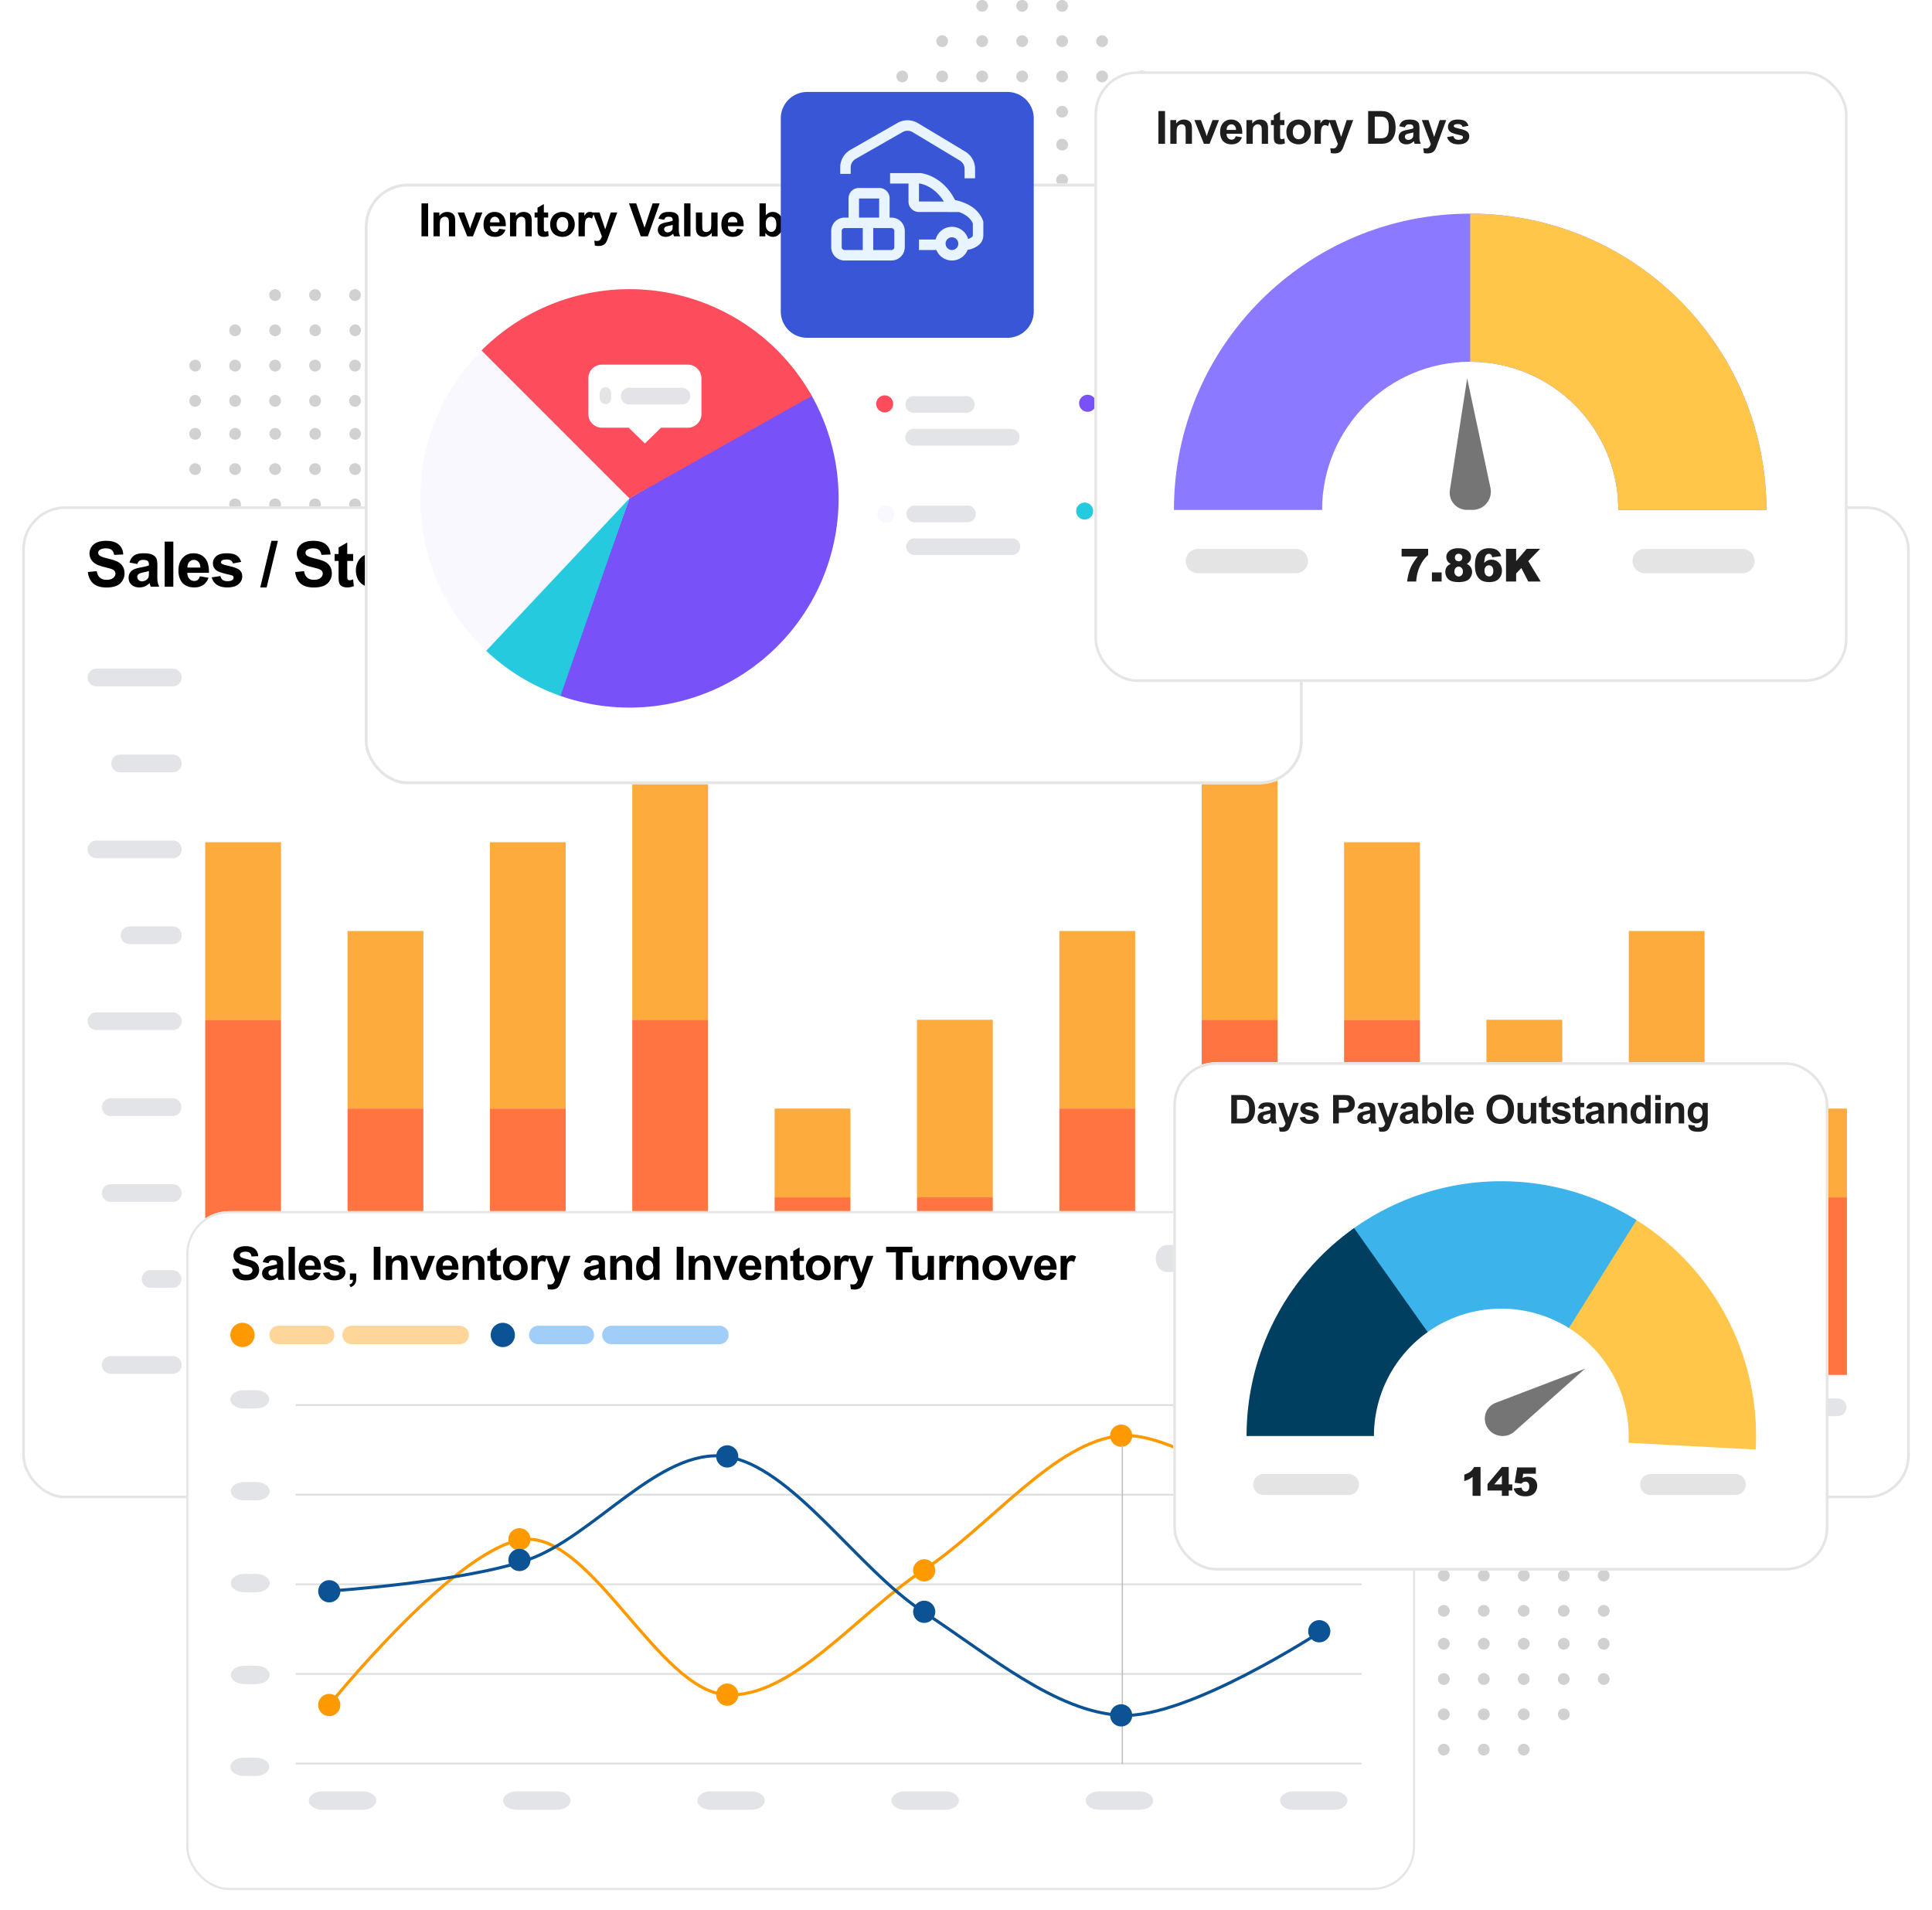 <svg xmlns="http://www.w3.org/2000/svg" width="348" height="344" fill="none"><path fill="#000" fill-opacity=".18" fill-rule="evenodd" d="M63.955 96.127h-.006c-.245 0-.46.097-.638.236-.034.028-.077.043-.108.074-.172.173-.27.409-.292.666-.002.029-.017.053-.017.083 0 .131.031.253.075.368.014.037.032.07.05.105.039.075.085.145.141.21.028.03.052.063.083.091.085.077.178.145.284.191h.001c.131.059.275.094.427.094.471 0 .856-.314.993-.741a.895.895 0 0 0 .063-.312l.001-.006c0-.586-.473-1.06-1.057-1.06zm14.794-12.628a1.055 1.055 0 0 0-.334-.068c-.02 0-.037-.012-.059-.012h-.005a1.056 1.056 0 0 0-.974 1.459c.036.087.095.157.15.232.023.028.036.062.06.088a1.054 1.054 0 0 0 .694.325v-.001c.026.002.05.015.075.015a1.058 1.058 0 0 0 .393-2.038zM42.352 64.78h-.006c-.584 0-1.055.474-1.055 1.06a1.06 1.06 0 1 0 1.06-1.059zm0 24.992h-.006c-.584 0-1.055.474-1.055 1.06a1.06 1.06 0 1 0 1.06-1.06zm7.2-16.52a1.059 1.059 0 0 0 0-2.118h-.004c-.585 0-1.056.474-1.056 1.059 0 .584.477 1.059 1.06 1.059zm-7.2-14.825h-.006c-.584 0-1.055.473-1.055 1.058a1.059 1.059 0 1 0 1.06-1.059zm0 18.637h-.006c-.584 0-1.055.474-1.055 1.06a1.059 1.059 0 1 0 1.06-1.059zm0 6.354h-.006c-.584 0-1.055.474-1.055 1.06a1.059 1.059 0 1 0 1.06-1.06zm7.2-22.874a1.058 1.058 0 0 0 0-2.117h-.004c-.585 0-1.056.473-1.056 1.058a1.06 1.06 0 0 0 1.06 1.06zm0 6.354a1.059 1.059 0 0 0 0-2.118h-.004c-.585 0-1.056.474-1.056 1.06 0 .583.477 1.058 1.06 1.058zm0-12.707a1.058 1.058 0 0 0 0-2.118h-.004c-.585 0-1.056.474-1.056 1.059a1.06 1.06 0 0 0 1.06 1.059zm-7.2 16.943h-.006c-.584 0-1.055.474-1.055 1.059a1.06 1.06 0 1 0 1.06-1.059zm-7.2 5.93h-.007c-.584 0-1.055.474-1.055 1.06a1.058 1.058 0 1 0 2.118-.001c0-.585-.472-1.059-1.057-1.059zm0-5.93h-.007c-.584 0-1.055.474-1.055 1.059a1.058 1.058 0 1 0 1.061-1.059zM35.15 83.42h-.006a.997.997 0 0 0-.373.076c-.059.022-.108.058-.16.091-.045.028-.09.053-.13.088-.07.057-.125.123-.178.196l-.03.046c-.057.088-.1.182-.129.287v.001c-.025.09-.055.177-.055.275 0 .416.248.77.599.942.14.069.291.114.456.115l.006.001a1.058 1.058 0 0 0 .974-1.47 1.057 1.057 0 0 0-.974-.648zm36.005-12.284h-.006c-.584 0-1.055.474-1.055 1.059a1.059 1.059 0 1 0 1.06-1.059zM35.15 64.781h-.006a.904.904 0 0 0-.337.069 1.004 1.004 0 0 0-.259.14h-.002a1.04 1.04 0 0 0-.457.85c0 .046.02.084.026.128l.001.003c.033.258.148.486.333.65.025.024.057.037.083.057.073.053.142.109.228.142.12.05.25.08.39.08a1.055 1.055 0 0 0 1.057-1.06 1.055 1.055 0 0 0-1.057-1.059zm36.005 12.284h-.006a1.06 1.06 0 0 0 .005 2.118 1.058 1.058 0 0 0 0-2.118zm0-12.284h-.006c-.584 0-1.055.474-1.055 1.06a1.059 1.059 0 1 0 1.06-1.059zm0 24.992h-.006c-.584 0-1.055.474-1.055 1.06a1.059 1.059 0 1 0 1.06-1.06zm0-6.354h-.006c-.584 0-1.055.474-1.055 1.06a1.058 1.058 0 1 0 1.06-1.06zm-7.201-29.227c.584 0 1.057-.474 1.057-1.06 0-.173-.05-.328-.124-.472-.007-.014-.016-.024-.024-.037a1.055 1.055 0 0 0-.309-.339 1.031 1.031 0 0 0-.6-.21h-.006c-.584 0-1.055.474-1.055 1.059s.477 1.059 1.061 1.059zm7.2 4.236h-.005c-.584 0-1.055.473-1.055 1.058a1.058 1.058 0 1 0 1.06-1.059zm-7.2 6.353h-.006c-.584 0-1.055.474-1.055 1.06a1.059 1.059 0 1 0 1.06-1.059zm0 18.638h-.006c-.584 0-1.055.474-1.055 1.06a1.058 1.058 0 1 0 1.06-1.06zm0-6.354h-.006a1.06 1.06 0 0 0 .006 2.118 1.058 1.058 0 0 0 0-2.118zm0-5.93h-.006c-.584 0-1.055.474-1.055 1.059a1.059 1.059 0 1 0 1.06-1.059zm0 18.638h-.006c-.584 0-1.055.474-1.055 1.06a1.058 1.058 0 1 0 1.06-1.06zm-14.402-10.59a1.058 1.058 0 0 0 0-2.118h-.005a1.06 1.06 0 0 0 .005 2.118zm.747 17.254c-.031-.031-.074-.047-.11-.074a1.033 1.033 0 0 0-.637-.236h-.006a1.056 1.056 0 0 0-.751 1.797h.001c.193.198.46.32.756.32.056 0 .104-.022.158-.031h.002c.25-.04.467-.154.626-.336.026-.028.04-.063.063-.094.048-.068.1-.133.13-.211a1.03 1.03 0 0 0 .077-.382l.001-.004c0-.269-.108-.507-.273-.694-.014-.017-.02-.04-.037-.055zm27.644-29.621a1.048 1.048 0 0 0 .844-.013l.011-.008c.13-.06.24-.145.335-.25.17-.187.28-.432.28-.704 0-.585-.473-1.06-1.057-1.06h-.006a1.06 1.06 0 0 0-.407 2.034zm.413 6.437a1.059 1.059 0 0 0 0-2.118h-.006c-.584 0-1.055.474-1.055 1.059a1.06 1.06 0 0 0 1.06 1.059zm0 5.93a1.058 1.058 0 0 0 0-2.118h-.006a1.06 1.06 0 0 0 .005 2.118zM56.754 64.781h-.005c-.584 0-1.056.474-1.056 1.06a1.059 1.059 0 1 0 1.06-1.059zm0-6.354h-.005a1.06 1.06 0 0 0 .005 2.118 1.058 1.058 0 0 0 0-2.117zm0-6.353h-.005c-.584 0-1.056.474-1.056 1.059a1.058 1.058 0 1 0 1.06-1.059zM49.553 91.89a1.058 1.058 0 0 0 0-2.118h-.005c-.585 0-1.056.474-1.056 1.06a1.06 1.06 0 0 0 1.06 1.058zm0-6.354a1.058 1.058 0 0 0 0-2.118h-.005c-.585 0-1.056.474-1.056 1.06a1.06 1.06 0 0 0 1.06 1.058zm7.2-14.402h-.004c-.584 0-1.056.474-1.056 1.059a1.059 1.059 0 1 0 1.06-1.059zm7.202-12.708h-.006a1.06 1.06 0 0 0 .006 2.118 1.058 1.058 0 0 0 0-2.117zm-7.201 31.346h-.005c-.584 0-1.056.474-1.056 1.06a1.058 1.058 0 1 0 1.06-1.06zm0 6.354h-.005a1.06 1.06 0 0 0 .005 2.118 1.058 1.058 0 0 0 0-2.118zm0-12.708h-.005c-.584 0-1.056.474-1.056 1.06a1.058 1.058 0 1 0 1.06-1.06zm0-6.354h-.005a1.06 1.06 0 0 0 .005 2.118 1.058 1.058 0 0 0 0-2.118zM274.47 314.021h-.006a1.03 1.03 0 0 0-.638.237c-.034.027-.077.043-.108.074-.171.172-.27.408-.292.665-.002.029-.017.054-.017.084 0 .131.031.253.075.368.014.037.032.069.05.104.039.076.086.146.141.21.028.031.052.064.083.092.085.077.178.144.284.191h.001c.131.058.275.093.427.093.471 0 .857-.313.993-.741a.89.89 0 0 0 .063-.312l.001-.005c0-.586-.473-1.06-1.057-1.06zm14.794-12.628a1.072 1.072 0 0 0-.333-.067c-.021-.001-.038-.012-.059-.012h-.006a1.056 1.056 0 0 0-.974 1.458c.036.088.095.158.15.232.024.028.036.062.061.089a1.057 1.057 0 0 0 .694.324v-.001c.026.003.048.016.075.016a1.058 1.058 0 0 0 .392-2.039zm-36.397-18.717h-.006c-.584 0-1.055.474-1.055 1.059a1.059 1.059 0 1 0 1.061-1.059zm0 24.991h-.006c-.584 0-1.055.474-1.055 1.06a1.058 1.058 0 1 0 1.061-1.06zm7.201-16.519a1.058 1.058 0 0 0 0-2.118h-.005c-.585 0-1.056.473-1.056 1.059 0 .584.477 1.059 1.061 1.059zm-7.201-14.826h-.006c-.584 0-1.055.474-1.055 1.059s.477 1.059 1.061 1.059a1.058 1.058 0 0 0 0-2.118zm0 18.638h-.006c-.584 0-1.055.474-1.055 1.059s.477 1.059 1.061 1.059a1.058 1.058 0 0 0 0-2.118zm0 6.354h-.006c-.584 0-1.055.474-1.055 1.059s.477 1.059 1.061 1.059a1.058 1.058 0 0 0 0-2.118zm7.201-22.874c.584 0 1.057-.474 1.057-1.059s-.473-1.059-1.057-1.059h-.005c-.585 0-1.056.474-1.056 1.059s.477 1.059 1.061 1.059zm0 6.354a1.058 1.058 0 0 0 0-2.118h-.005c-.585 0-1.056.474-1.056 1.059 0 .584.477 1.059 1.061 1.059zm0-12.708c.584 0 1.057-.474 1.057-1.059s-.473-1.059-1.057-1.059h-.005c-.585 0-1.056.474-1.056 1.059s.477 1.059 1.061 1.059zm-7.201 16.944h-.006c-.584 0-1.055.473-1.055 1.059a1.059 1.059 0 1 0 1.061-1.059zm-7.2 5.93h-.007c-.584 0-1.055.474-1.055 1.059s.477 1.059 1.062 1.059c.584 0 1.056-.474 1.056-1.059s-.472-1.059-1.056-1.059zm0-5.93h-.007c-.584 0-1.055.473-1.055 1.059 0 .584.477 1.059 1.062 1.059.584 0 1.056-.475 1.056-1.059 0-.586-.472-1.059-1.056-1.059zm-.001 12.284h-.006c-.133 0-.257.03-.373.076-.058.022-.108.058-.161.091-.044.028-.089.053-.13.088a1.003 1.003 0 0 0-.177.196l-.03.045c-.057.089-.1.183-.128.287l-.001.001v.001c-.024.089-.055.177-.055.274 0 .417.248.77.599.942v.001h.001c.14.068.29.113.456.114l.005.002a1.058 1.058 0 0 0 .974-1.471 1.057 1.057 0 0 0-.974-.647zm36.005-12.284h-.006c-.584 0-1.055.473-1.055 1.059a1.058 1.058 0 1 0 1.061-1.059zm-36.005-6.354h-.006a.917.917 0 0 0-.337.068 1.028 1.028 0 0 0-.259.14l-.001.001a1.039 1.039 0 0 0-.458.85c0 .045.02.083.026.128h-.001l.002.003c.033.258.148.485.333.65.025.024.057.036.083.057.073.053.142.108.228.142.119.05.25.079.39.079a1.057 1.057 0 0 0 .974-1.471 1.055 1.055 0 0 0-.974-.647zm36.005 12.284h-.006c-.584 0-1.055.474-1.055 1.059s.477 1.059 1.061 1.059 1.057-.474 1.057-1.059-.473-1.059-1.057-1.059zm0-12.284h-.006c-.584 0-1.055.474-1.055 1.059a1.058 1.058 0 1 0 1.061-1.059zm0 24.991h-.006c-.584 0-1.055.474-1.055 1.06 0 .584.477 1.058 1.061 1.058s1.057-.474 1.057-1.058c0-.586-.473-1.06-1.057-1.06zm0-6.353h-.006c-.584 0-1.055.474-1.055 1.059s.477 1.059 1.061 1.059 1.057-.474 1.057-1.059-.473-1.059-1.057-1.059zm-7.201-29.228c.584 0 1.057-.474 1.057-1.059v-.001c0-.172-.05-.328-.124-.472-.007-.013-.016-.023-.024-.036a1.045 1.045 0 0 0-.309-.339 1.03 1.03 0 0 0-.6-.211h-.005c-.585 0-1.056.474-1.056 1.059s.477 1.059 1.061 1.059zm7.201 4.236h-.006c-.584 0-1.055.474-1.055 1.059s.477 1.059 1.061 1.059 1.057-.474 1.057-1.059-.473-1.059-1.057-1.059zm-7.201 6.354h-.006c-.584 0-1.055.474-1.055 1.059a1.058 1.058 0 1 0 1.061-1.059zm0 18.638h-.006c-.584 0-1.055.474-1.055 1.059s.477 1.059 1.061 1.059 1.057-.474 1.057-1.059-.473-1.059-1.057-1.059zm0-6.354h-.006c-.584 0-1.055.474-1.055 1.059s.477 1.059 1.061 1.059 1.057-.474 1.057-1.059-.473-1.059-1.057-1.059zm0-5.93h-.006c-.584 0-1.055.473-1.055 1.059a1.058 1.058 0 1 0 1.061-1.059zm0 18.637h-.006c-.584 0-1.055.474-1.055 1.06 0 .584.477 1.058 1.061 1.058s1.057-.474 1.057-1.058c0-.586-.473-1.06-1.057-1.06zm-14.402-10.589c.584 0 1.057-.474 1.057-1.059s-.473-1.059-1.057-1.059h-.005c-.585 0-1.056.474-1.056 1.059s.477 1.059 1.061 1.059zm.747 17.254c-.031-.032-.074-.048-.109-.074a1.03 1.03 0 0 0-.638-.237h-.006a1.056 1.056 0 0 0-.751 1.797l.001.001c.193.197.46.32.756.32.056 0 .104-.023.158-.032h.002c.25-.039.467-.154.626-.336.026-.028.041-.062.063-.093.048-.068.1-.133.131-.211.047-.118.075-.246.076-.382l.001-.004a1.05 1.05 0 0 0-.272-.695c-.015-.017-.022-.039-.038-.054zm27.644-29.622a1.04 1.04 0 0 0 .844-.012l.011-.008c.129-.061.241-.145.335-.25.171-.188.28-.432.28-.705 0-.584-.473-1.059-1.057-1.059h-.005a1.057 1.057 0 0 0-.408 2.034zm.413 6.438a1.058 1.058 0 0 0 0-2.118h-.005c-.585 0-1.056.473-1.056 1.059 0 .584.476 1.059 1.061 1.059zm0 5.93c.584 0 1.057-.474 1.057-1.059s-.473-1.059-1.057-1.059h-.005c-.585 0-1.056.474-1.056 1.059a1.06 1.06 0 0 0 1.061 1.059zm-21.603-14.402h-.005c-.584 0-1.056.474-1.056 1.059a1.058 1.058 0 1 0 1.061-1.059zm0-6.354h-.005c-.584 0-1.056.474-1.056 1.059s.477 1.059 1.061 1.059 1.057-.474 1.057-1.059-.473-1.059-1.057-1.059zm0-6.354h-.005c-.584 0-1.056.474-1.056 1.059s.477 1.059 1.061 1.059 1.057-.474 1.057-1.059-.473-1.059-1.057-1.059zm-7.201 39.817a1.058 1.058 0 0 0 0-2.118h-.005c-.585 0-1.056.474-1.056 1.06 0 .584.477 1.058 1.061 1.058zm0-6.353c.584 0 1.057-.474 1.057-1.059s-.473-1.059-1.057-1.059h-.005c-.585 0-1.056.474-1.056 1.059s.477 1.059 1.061 1.059zm7.201-14.402h-.005c-.584 0-1.056.473-1.056 1.059a1.058 1.058 0 1 0 1.061-1.059zm7.201-12.708h-.006c-.584 0-1.055.474-1.055 1.059s.477 1.059 1.061 1.059 1.057-.474 1.057-1.059-.473-1.059-1.057-1.059zm-7.201 31.345h-.005c-.584 0-1.056.474-1.056 1.06 0 .584.477 1.058 1.061 1.058s1.057-.474 1.057-1.058c0-.586-.473-1.06-1.057-1.06zm0 6.354h-.005a1.058 1.058 0 1 0 .005 2.118 1.059 1.059 0 0 0 0-2.118zm0-12.707h-.005c-.584 0-1.056.474-1.056 1.059s.477 1.059 1.061 1.059 1.057-.474 1.057-1.059-.473-1.059-1.057-1.059zm0-6.354h-.005c-.584 0-1.056.474-1.056 1.059s.477 1.059 1.061 1.059 1.057-.474 1.057-1.059-.473-1.059-1.057-1.059z" clip-rule="evenodd"/><g filter="url(#a)"><rect width="340" height="178.641" x="4" y="87.384" fill="#fff" rx="7.72"/><rect width="339.525" height="178.166" x="4.237" y="87.622" stroke="#E7E5E4" stroke-width=".475" rx="7.483"/></g><path fill="#000" d="m15.827 103.012 1.596-.155c.096.535.29.929.582 1.18.295.251.692.377 1.191.377.528 0 .925-.111 1.191-.333.27-.225.405-.487.405-.787a.72.72 0 0 0-.172-.487c-.11-.137-.306-.255-.587-.355a20.43 20.43 0 0 0-1.314-.355c-.879-.217-1.496-.485-1.85-.803-.499-.447-.748-.992-.748-1.635 0-.413.116-.8.349-1.158a2.216 2.216 0 0 1 1.014-.826c.443-.188.977-.282 1.601-.282 1.02 0 1.786.223 2.3.67.517.447.789 1.044.814 1.79l-1.64.072c-.07-.417-.221-.716-.454-.897-.23-.185-.575-.278-1.036-.278-.477 0-.85.098-1.12.294a.592.592 0 0 0-.26.505c0 .192.081.356.244.493.207.173.709.354 1.507.543.798.188 1.387.384 1.768.587.384.2.683.475.897.826.218.347.327.777.327 1.291a2.4 2.4 0 0 1-.388 1.308 2.338 2.338 0 0 1-1.097.908c-.473.196-1.062.294-1.768.294-1.027 0-1.815-.236-2.366-.709-.55-.477-.879-1.169-.986-2.078zm8.91-1.446-1.412-.255c.158-.569.432-.99.82-1.264.388-.273.964-.41 1.729-.41.694 0 1.211.083 1.551.25.34.162.578.371.715.626.14.251.21.714.21 1.391l-.016 1.817c0 .517.024.9.072 1.147.052.244.146.506.283.787h-1.54a5.709 5.709 0 0 1-.15-.46 3.009 3.009 0 0 0-.056-.183c-.266.259-.55.453-.853.582a2.449 2.449 0 0 1-.97.194c-.606 0-1.084-.164-1.435-.493-.348-.329-.521-.745-.521-1.247 0-.332.08-.628.238-.887a1.54 1.54 0 0 1 .665-.598c.288-.14.702-.262 1.241-.366.728-.136 1.232-.264 1.513-.382v-.155c0-.3-.074-.512-.222-.638-.147-.129-.426-.193-.836-.193-.277 0-.493.055-.649.166-.155.107-.28.297-.376.571zm2.084 1.263a9.83 9.83 0 0 1-.947.238c-.433.093-.715.183-.848.272-.203.144-.305.327-.305.548 0 .218.081.407.244.566.162.158.37.238.62.238.281 0 .55-.093.804-.277a.976.976 0 0 0 .371-.516c.04-.133.061-.386.061-.759v-.31zm2.843 2.826v-8.124h1.557v8.124h-1.557zm6.34-1.873 1.551.26c-.2.569-.515 1.003-.947 1.303-.429.295-.966.443-1.613.443-1.023 0-1.78-.334-2.272-1.003-.388-.536-.582-1.212-.582-2.028 0-.975.255-1.738.765-2.289.51-.554 1.154-.83 1.934-.83.875 0 1.566.29 2.072.869.507.576.748 1.461.726 2.654h-3.9c.01.462.136.822.376 1.081.24.255.54.382.898.382a.953.953 0 0 0 .615-.199c.166-.133.292-.347.377-.643zm.088-1.574c-.01-.45-.127-.792-.349-1.025a1.068 1.068 0 0 0-.809-.354c-.34 0-.62.123-.842.371-.222.247-.33.583-.327 1.008h2.327zm2.045 1.768 1.563-.238c.066.303.201.534.404.692.204.156.488.233.854.233.403 0 .705-.074.909-.222a.493.493 0 0 0 .205-.415.41.41 0 0 0-.111-.294c-.078-.074-.251-.142-.521-.205-1.256-.277-2.052-.53-2.388-.759a1.516 1.516 0 0 1-.699-1.324c0-.51.202-.939.604-1.286.403-.347 1.027-.52 1.873-.52.806 0 1.404.13 1.796.393.391.262.661.65.809 1.163l-1.469.272a.905.905 0 0 0-.36-.527c-.174-.122-.423-.183-.748-.183-.41 0-.704.058-.881.172a.37.37 0 0 0-.177.316c0 .111.051.205.155.283.14.103.624.249 1.452.437.83.189 1.41.42 1.74.693.325.277.487.663.487 1.158 0 .54-.225 1.003-.676 1.391-.45.388-1.117.582-2 .582-.802 0-1.437-.163-1.906-.488a2.249 2.249 0 0 1-.915-1.324zm8.74 1.818 2.01-8.401h1.17l-2.034 8.401h-1.147zm6.29-2.782 1.595-.155c.096.535.29.929.582 1.18.296.251.693.377 1.191.377.529 0 .926-.111 1.192-.333.27-.225.404-.487.404-.787a.72.72 0 0 0-.171-.487c-.111-.137-.307-.255-.588-.355-.192-.066-.63-.185-1.313-.355-.88-.217-1.496-.485-1.85-.803-.5-.447-.749-.992-.749-1.635 0-.413.116-.8.35-1.158a2.215 2.215 0 0 1 1.013-.826c.444-.188.977-.282 1.602-.282 1.02 0 1.786.223 2.3.67.517.447.788 1.044.814 1.79l-1.64.072c-.07-.417-.222-.716-.455-.897-.229-.185-.574-.278-1.036-.278-.477 0-.85.098-1.12.294a.592.592 0 0 0-.26.505c0 .192.081.356.244.493.207.173.71.354 1.507.543.798.188 1.387.384 1.768.587.384.2.683.475.898.826.218.347.327.777.327 1.291a2.4 2.4 0 0 1-.388 1.308 2.338 2.338 0 0 1-1.098.908c-.472.196-1.062.294-1.767.294-1.027 0-1.816-.236-2.366-.709-.55-.477-.88-1.169-.987-2.078zm10.445-3.242v1.241h-1.064v2.372c0 .48.01.761.028.842a.356.356 0 0 0 .138.194.45.45 0 0 0 .266.078c.144 0 .353-.05.626-.15l.133 1.208a3.098 3.098 0 0 1-1.23.233c-.28 0-.534-.046-.759-.139-.225-.096-.392-.217-.499-.365a1.5 1.5 0 0 1-.216-.61c-.033-.181-.05-.547-.05-1.097v-2.566h-.715v-1.24h.715V98.6l1.563-.909v2.078h1.064zm.493 2.859c0-.517.128-1.017.383-1.501a2.63 2.63 0 0 1 1.08-1.109c.47-.254.992-.382 1.569-.382.89 0 1.62.29 2.188.87.57.576.854 1.306.854 2.189 0 .89-.288 1.629-.865 2.216-.572.584-1.295.876-2.166.876a3.43 3.43 0 0 1-1.546-.366 2.517 2.517 0 0 1-1.114-1.069c-.255-.473-.383-1.048-.383-1.724zm1.596.084c0 .583.139 1.03.416 1.341.277.31.619.465 1.025.465.406 0 .746-.155 1.02-.465.277-.311.415-.761.415-1.353 0-.576-.138-1.019-.415-1.329a1.302 1.302 0 0 0-1.02-.466c-.406 0-.748.155-1.025.466-.277.31-.416.757-.416 1.341zm10.607-1.203-1.535.277c-.052-.306-.17-.537-.355-.692-.181-.156-.417-.233-.71-.233-.387 0-.698.135-.93.404-.23.266-.344.713-.344 1.341 0 .698.117 1.192.35 1.48.236.288.552.432.947.432.295 0 .537-.083.726-.249.188-.17.321-.46.399-.87l1.53.26c-.16.702-.464 1.232-.915 1.591-.45.358-1.055.537-1.812.537-.86 0-1.548-.272-2.062-.815-.51-.543-.764-1.294-.764-2.255 0-.971.257-1.727.77-2.266.514-.543 1.208-.815 2.084-.815.716 0 1.285.155 1.706.466.425.306.73.775.915 1.407zm.903 4.145v-8.124h1.557v4.312l1.823-2.073h1.918l-2.012 2.15 2.156 3.735h-1.68l-1.479-2.643-.726.759v1.884h-1.557zm8.756-4.012c0-.827.124-1.522.371-2.084a3.85 3.85 0 0 1 .754-1.113 3.192 3.192 0 0 1 1.053-.732c.506-.214 1.09-.321 1.75-.321 1.198 0 2.154.371 2.871 1.114.72.742 1.08 1.775 1.08 3.097 0 1.312-.356 2.339-1.069 3.081-.713.739-1.666 1.109-2.86 1.109-1.207 0-2.168-.368-2.88-1.103-.714-.739-1.07-1.755-1.07-3.048zm1.69-.055c0 .92.212 1.618.637 2.094.425.473.964.71 1.618.71.654 0 1.19-.235 1.607-.704.421-.473.632-1.18.632-2.122 0-.931-.205-1.626-.615-2.084-.407-.458-.948-.687-1.624-.687-.676 0-1.22.233-1.634.698-.414.462-.621 1.16-.621 2.095zm12.59 4.067H98.69v-3.003c0-.636-.033-1.046-.1-1.231a.856.856 0 0 0-.327-.437.91.91 0 0 0-.537-.155c-.27 0-.512.073-.726.221a1.133 1.133 0 0 0-.443.588c-.078.243-.117.694-.117 1.352v2.665h-1.557V99.77h1.446v.865c.514-.665 1.16-.998 1.94-.998.343 0 .657.063.942.189.284.121.499.278.643.471.147.192.249.41.304.653.06.244.089.593.089 1.048v3.657zm4.306 0v-8.124h1.64v3.198h3.214v-3.198h1.641v8.124h-1.641v-3.552h-3.214v3.552h-1.64zm9.121-4.089-1.413-.255c.159-.569.433-.99.821-1.264.387-.273.964-.41 1.728-.41.695 0 1.212.083 1.552.25.34.162.578.371.715.626.14.251.21.714.21 1.391l-.016 1.817c0 .517.024.9.072 1.147a3.5 3.5 0 0 0 .282.787h-1.54a5.484 5.484 0 0 1-.15-.46 3.28 3.28 0 0 0-.055-.183 2.805 2.805 0 0 1-.853.582 2.453 2.453 0 0 1-.97.194c-.606 0-1.084-.164-1.435-.493-.348-.329-.521-.745-.521-1.247 0-.332.079-.628.238-.887.159-.262.381-.461.665-.598.288-.14.702-.262 1.241-.366.728-.136 1.232-.264 1.513-.382v-.155c0-.3-.074-.512-.222-.638-.147-.129-.426-.193-.836-.193-.277 0-.494.055-.649.166-.155.107-.28.297-.377.571zm2.084 1.263a9.711 9.711 0 0 1-.948.238c-.432.093-.714.183-.847.272-.204.144-.305.327-.305.548 0 .218.081.407.244.566a.852.852 0 0 0 .62.238c.281 0 .549-.093.804-.277a.977.977 0 0 0 .371-.516c.041-.133.061-.386.061-.759v-.31zm8.196 2.826h-1.557v-3.003c0-.636-.033-1.046-.1-1.231a.851.851 0 0 0-.327-.437.91.91 0 0 0-.537-.155c-.27 0-.512.073-.726.221a1.134 1.134 0 0 0-.444.588c-.077.243-.116.694-.116 1.352v2.665h-1.557V99.77h1.446v.865c.514-.665 1.16-.998 1.94-.998.343 0 .657.063.942.189.284.121.498.278.642.471.148.192.25.41.305.653.059.244.089.593.089 1.048v3.657zm6.755 0h-1.446v-.864c-.24.336-.525.587-.854.753a2.18 2.18 0 0 1-.986.244c-.676 0-1.256-.272-1.74-.815-.48-.546-.72-1.307-.72-2.283 0-.997.234-1.754.703-2.272.47-.52 1.062-.78 1.779-.78.658 0 1.227.272 1.707.819v-2.926h1.557v8.124zm-4.156-3.07c0 .628.087 1.083.26 1.363.252.407.603.61 1.053.61.359 0 .663-.152.915-.455.251-.306.376-.762.376-1.368 0-.676-.121-1.162-.365-1.458a1.155 1.155 0 0 0-.937-.448c-.369 0-.68.147-.931.443-.247.292-.371.729-.371 1.313zm7.57 3.209 2.011-8.401h1.17l-2.034 8.401h-1.147zm6.29-2.782 1.596-.155c.096.535.29.929.582 1.18.295.251.692.377 1.191.377.528 0 .925-.111 1.191-.333.27-.225.405-.487.405-.787a.718.718 0 0 0-.172-.487c-.111-.137-.307-.255-.587-.355a20.43 20.43 0 0 0-1.314-.355c-.879-.217-1.496-.485-1.85-.803-.499-.447-.748-.992-.748-1.635 0-.413.116-.8.349-1.158a2.21 2.21 0 0 1 1.014-.826c.443-.188.977-.282 1.601-.282 1.02 0 1.786.223 2.3.67.517.447.789 1.044.814 1.79l-1.64.072c-.07-.417-.222-.716-.454-.897-.229-.185-.575-.278-1.036-.278-.477 0-.85.098-1.12.294a.593.593 0 0 0-.26.505c0 .192.081.356.244.493.206.173.709.354 1.507.543.798.188 1.387.384 1.767.587.385.2.684.475.898.826.218.347.327.777.327 1.291 0 .465-.129.901-.388 1.308a2.334 2.334 0 0 1-1.097.908c-.473.196-1.062.294-1.768.294-1.027 0-1.815-.236-2.366-.709-.55-.477-.879-1.169-.986-2.078zm10.445-3.242v1.241h-1.063v2.372c0 .48.009.761.027.842a.357.357 0 0 0 .139.194.45.45 0 0 0 .266.078c.144 0 .353-.05.626-.15l.133 1.208a3.097 3.097 0 0 1-1.23.233 1.97 1.97 0 0 1-.759-.139c-.226-.096-.392-.217-.499-.365a1.48 1.48 0 0 1-.216-.61c-.033-.181-.05-.547-.05-1.097v-2.566h-.715v-1.24h.715V98.6l1.563-.909v2.078h1.063zm.494 2.859c0-.517.127-1.017.382-1.501a2.63 2.63 0 0 1 1.081-1.109 3.236 3.236 0 0 1 1.568-.382c.89 0 1.62.29 2.189.87.569.576.853 1.306.853 2.189 0 .89-.288 1.629-.864 2.216-.573.584-1.295.876-2.167.876a3.432 3.432 0 0 1-1.546-.366 2.516 2.516 0 0 1-1.114-1.069c-.255-.473-.382-1.048-.382-1.724zm1.596.084c0 .583.138 1.03.415 1.341.277.31.619.465 1.026.465.406 0 .746-.155 1.019-.465.277-.311.416-.761.416-1.353 0-.576-.139-1.019-.416-1.329a1.301 1.301 0 0 0-1.019-.466 1.32 1.32 0 0 0-1.026.466c-.277.31-.415.757-.415 1.341zm10.606-1.203-1.535.277c-.052-.306-.17-.537-.354-.692-.181-.156-.418-.233-.71-.233-.388 0-.698.135-.931.404-.229.266-.343.713-.343 1.341 0 .698.116 1.192.349 1.48.236.288.552.432.947.432.296 0 .538-.083.726-.249.189-.17.322-.46.399-.87l1.53.26c-.159.702-.464 1.232-.915 1.591-.45.358-1.054.537-1.812.537-.86 0-1.548-.272-2.061-.815-.51-.543-.765-1.294-.765-2.255 0-.971.257-1.727.771-2.266.513-.543 1.208-.815 2.083-.815.717 0 1.286.155 1.707.466.425.306.729.775.914 1.407zm.904 4.145v-8.124h1.557v4.312l1.823-2.073h1.917l-2.011 2.15 2.155 3.735h-1.679l-1.479-2.643-.726.759v1.884h-1.557zm10.917 0v-6.75h-2.411v-1.374h6.456v1.375h-2.405v6.749h-1.64zm7.902 0v-.881a2.267 2.267 0 0 1-.848.742 2.341 2.341 0 0 1-1.103.272c-.395 0-.75-.087-1.064-.26a1.537 1.537 0 0 1-.681-.732c-.141-.314-.211-.748-.211-1.302V99.77h1.557v2.704c0 .828.028 1.336.083 1.524a.855.855 0 0 0 .316.443.97.97 0 0 0 .576.161c.266 0 .505-.072.715-.216.211-.148.355-.329.432-.543.078-.218.117-.748.117-1.59V99.77h1.557v5.885h-1.446zm4.328 0h-1.557V99.77h1.446v.837c.247-.395.469-.656.665-.781.199-.126.425-.189.676-.189.355 0 .696.098 1.025.294l-.482 1.357c-.262-.169-.506-.254-.732-.254a.863.863 0 0 0-.554.182c-.151.119-.271.335-.36.649-.085.314-.127.971-.127 1.972v1.818zm8.057 0h-1.557v-3.003c0-.636-.033-1.046-.1-1.231a.851.851 0 0 0-.327-.437.91.91 0 0 0-.537-.155c-.27 0-.512.073-.726.221a1.132 1.132 0 0 0-.443.588c-.078.243-.117.694-.117 1.352v2.665h-1.557V99.77h1.446v.865c.514-.665 1.16-.998 1.94-.998.343 0 .657.063.942.189.284.121.499.278.643.471.147.192.249.41.304.653.059.244.089.593.089 1.048v3.657zm.809-1.679 1.563-.238c.066.303.201.534.404.692.204.156.488.233.854.233.403 0 .705-.074.909-.222a.494.494 0 0 0 .205-.415.41.41 0 0 0-.111-.294c-.078-.074-.251-.142-.521-.205-1.256-.277-2.052-.53-2.388-.759a1.516 1.516 0 0 1-.699-1.324c0-.51.202-.939.604-1.286.403-.347 1.027-.52 1.873-.52.806 0 1.404.13 1.796.393.391.262.661.65.809 1.163l-1.469.272a.903.903 0 0 0-.36-.527c-.173-.122-.423-.183-.748-.183-.41 0-.704.058-.881.172a.37.37 0 0 0-.177.316c0 .111.051.205.155.283.14.103.624.249 1.452.437.831.189 1.411.42 1.74.693.325.277.487.663.487 1.158 0 .54-.225 1.003-.676 1.391-.45.388-1.117.582-2 .582-.802 0-1.437-.163-1.906-.488a2.247 2.247 0 0 1-.915-1.324z"/><path fill="#FF7441" d="M50.615 183.649H36.96v63.956h13.654v-63.956z"/><path fill="#FDAB3D" d="M50.615 151.671H36.96v31.978h13.654v-31.978z"/><path fill="#E3E4E7" fill-rule="evenodd" d="M15.772 122.016c0-.886.712-1.599 1.59-1.599H31.13a1.594 1.594 0 0 1 0 3.188H17.363a1.591 1.591 0 0 1-1.591-1.589zm4.278 15.474c0-.886.713-1.599 1.59-1.599h9.49a1.594 1.594 0 0 1 0 3.188h-9.49a1.592 1.592 0 0 1-1.59-1.589zm-4.278 15.475c0-.887.712-1.6 1.59-1.6H31.13a1.594 1.594 0 0 1 0 3.189H17.363a1.592 1.592 0 0 1-1.591-1.589zm5.973 15.474c0-.887.713-1.6 1.592-1.6h7.793a1.594 1.594 0 0 1 0 3.189h-7.793a1.592 1.592 0 0 1-1.592-1.589zm-5.973 15.474c0-.886.712-1.6 1.59-1.6H31.13a1.594 1.594 0 0 1 0 3.189H17.363a1.592 1.592 0 0 1-1.591-1.589zm2.582 15.474c0-.886.713-1.6 1.591-1.6H31.13a1.595 1.595 0 0 1 0 3.189H19.945a1.592 1.592 0 0 1-1.591-1.589zm0 15.474c0-.886.713-1.599 1.591-1.599H31.13a1.594 1.594 0 0 1 0 3.188H19.945a1.592 1.592 0 0 1-1.591-1.589zm7.184 15.474c0-.886.713-1.6 1.59-1.6h4.002a1.595 1.595 0 0 1 0 3.189h-4a1.592 1.592 0 0 1-1.591-1.589zm-7.184 15.475c0-.887.713-1.6 1.591-1.6H31.13a1.594 1.594 0 0 1 0 3.188H19.945a1.591 1.591 0 0 1-1.591-1.588zm18.695 7.63c0-.886.713-1.6 1.591-1.6h10.384a1.595 1.595 0 0 1 0 3.189H38.64a1.592 1.592 0 0 1-1.591-1.589zm25.634 0c0-.886.713-1.6 1.591-1.6h10.384a1.595 1.595 0 0 1 0 3.189H64.274a1.592 1.592 0 0 1-1.591-1.589zm25.634 0c0-.886.713-1.6 1.592-1.6h10.383a1.594 1.594 0 0 1 0 3.189H89.909a1.592 1.592 0 0 1-1.592-1.589zm25.634 0c0-.886.713-1.6 1.592-1.6h10.383a1.594 1.594 0 0 1 0 3.189h-10.383a1.592 1.592 0 0 1-1.592-1.589zm25.634 0c0-.886.713-1.6 1.592-1.6h10.383a1.594 1.594 0 0 1 0 3.189h-10.383a1.592 1.592 0 0 1-1.592-1.589zm25.635 0c0-.886.713-1.6 1.592-1.6h10.383a1.594 1.594 0 0 1 0 3.189h-10.383a1.592 1.592 0 0 1-1.592-1.589zm25.633 0c0-.886.713-1.6 1.592-1.6h10.383a1.594 1.594 0 0 1 0 3.189h-10.383a1.592 1.592 0 0 1-1.592-1.589zm25.635 0c0-.886.713-1.6 1.591-1.6h10.384a1.594 1.594 0 0 1 0 3.189h-10.384a1.592 1.592 0 0 1-1.591-1.589zm25.634 0c0-.886.713-1.6 1.592-1.6h10.383a1.594 1.594 0 0 1 0 3.189h-10.383a1.592 1.592 0 0 1-1.592-1.589zm25.635 0c0-.886.713-1.6 1.591-1.6h10.383a1.595 1.595 0 0 1 0 3.189h-10.383a1.592 1.592 0 0 1-1.591-1.589zm25.633 0c0-.886.713-1.6 1.591-1.6h10.383a1.595 1.595 0 0 1 0 3.189h-10.383a1.592 1.592 0 0 1-1.591-1.589zm25.634 0c0-.886.713-1.6 1.591-1.6h10.384a1.594 1.594 0 0 1 0 3.189h-10.384a1.592 1.592 0 0 1-1.591-1.589z" clip-rule="evenodd"/><path fill="#FDAB3D" d="M76.257 167.661H62.603v31.977h13.654v-31.977z"/><path fill="#FF7441" d="M76.257 199.638H62.603v47.966h13.654v-47.966z"/><path fill="#FDAB3D" d="M101.9 151.671H88.246v47.967H101.9v-47.967z"/><path fill="#FF7441" d="M101.9 199.638H88.246v47.967H101.9v-47.967z"/><path fill="#FDAB3D" d="M127.542 135.682h-13.654v47.967h13.654v-47.967z"/><path fill="#FF7441" d="M127.542 183.649h-13.654v63.956h13.654v-63.956z"/><path fill="#FDAB3D" d="M153.184 199.639H139.53v15.989h13.654v-15.989z"/><path fill="#FF7441" d="M153.184 215.628H139.53v31.978h13.654v-31.978z"/><path fill="#FDAB3D" d="M178.826 183.649h-13.654v31.977h13.654v-31.977z"/><path fill="#FF7441" d="M178.826 215.626h-13.654v31.978h13.654v-31.978z"/><path fill="#FDAB3D" d="M204.468 167.661h-13.654v31.977h13.654v-31.977z"/><path fill="#FF7441" d="M204.468 199.638h-13.654v47.967h13.654v-47.967z"/><path fill="#FDAB3D" d="M230.11 135.682h-13.654v47.966h13.654v-47.966z"/><path fill="#FF7441" d="M230.11 183.648h-13.654v63.956h13.654v-63.956zm25.642.002h-13.654v63.955h13.654V183.65z"/><path fill="#FDAB3D" d="M255.752 151.672h-13.654v31.978h13.654v-31.978zm25.642 31.977H267.74v15.988h13.654v-15.988z"/><path fill="#FF7441" d="M281.394 199.638H267.74v47.966h13.654v-47.966z"/><path fill="#FDAB3D" d="M307.037 167.661h-13.654v31.978h13.654v-31.978z"/><path fill="#FF7441" d="M307.037 199.639h-13.654v47.966h13.654v-47.966z"/><path fill="#FDAB3D" d="M332.678 199.64h-13.653v15.989h13.653V199.64z"/><path fill="#FF7441" d="M332.678 215.629h-13.653v31.977h13.653v-31.977z"/><path fill="#E3E4E7" fill-rule="evenodd" d="M273.978 106.383c0-.887.713-1.6 1.591-1.6h18.641a1.594 1.594 0 0 1 0 3.188h-18.641a1.591 1.591 0 0 1-1.591-1.588zm.029-6.26c0-.887.713-1.6 1.591-1.6h10.084a1.594 1.594 0 0 1 0 3.189h-10.084a1.592 1.592 0 0 1-1.591-1.589zm36.878-.137c0-.886.713-1.6 1.591-1.6h10.084a1.594 1.594 0 0 1 0 3.189h-10.084a1.591 1.591 0 0 1-1.591-1.589zm-.029 6.263c0-.886.713-1.599 1.591-1.599h18.641a1.594 1.594 0 0 1 0 3.188h-18.641a1.591 1.591 0 0 1-1.591-1.589z" clip-rule="evenodd"/><path fill="#FDAB3D" d="M270.066 101.635c.897 0 1.625-.73 1.625-1.631 0-.9-.728-1.63-1.625-1.63-.898 0-1.625.73-1.625 1.63 0 .901.727 1.631 1.625 1.631z"/><path fill="#FF7441" d="M306.761 101.635c.898 0 1.626-.73 1.626-1.631 0-.9-.728-1.63-1.626-1.63-.897 0-1.625.73-1.625 1.63 0 .901.728 1.631 1.625 1.631z"/><path fill="#000" fill-opacity=".18" fill-rule="evenodd" d="M191.317 44.053h-.006c-.245 0-.459.097-.638.236-.034.028-.077.044-.108.075a1.059 1.059 0 0 0-.292.665c-.002.029-.017.054-.017.083 0 .131.031.253.075.369.014.037.032.07.05.104.039.076.085.145.141.21.028.031.052.063.083.091.085.078.178.145.284.191h.001c.131.059.275.094.427.094.471 0 .857-.313.993-.74a.893.893 0 0 0 .063-.313l.001-.006c0-.585-.473-1.059-1.057-1.059zm14.794-12.628a1.053 1.053 0 0 0-.334-.067c-.02-.001-.037-.012-.058-.012h-.006a1.056 1.056 0 0 0-.974 1.458c.036.088.095.158.15.232.023.028.036.062.061.089a1.054 1.054 0 0 0 .694.324c.025.002.048.014.075.014a1.058 1.058 0 0 0 .392-2.038zm-36.397-18.717h-.006c-.584 0-1.055.474-1.055 1.059a1.059 1.059 0 1 0 1.061-1.059zm0 24.991h-.006c-.584 0-1.055.474-1.055 1.06a1.059 1.059 0 1 0 1.061-1.06zm7.201-16.52a1.058 1.058 0 0 0 0-2.117h-.005c-.585 0-1.056.473-1.056 1.058 0 .585.477 1.06 1.061 1.06zm-7.201-14.825h-.006c-.584 0-1.055.474-1.055 1.059s.477 1.059 1.061 1.059a1.058 1.058 0 0 0 0-2.118zm0 18.638h-.006c-.584 0-1.055.474-1.055 1.059s.477 1.059 1.061 1.059a1.058 1.058 0 0 0 0-2.118zm0 6.354h-.006c-.584 0-1.055.474-1.055 1.06a1.058 1.058 0 1 0 1.061-1.06zm7.201-22.874a1.058 1.058 0 0 0 0-2.118h-.005c-.585 0-1.056.474-1.056 1.059s.477 1.059 1.061 1.059zm0 6.354a1.058 1.058 0 0 0 0-2.118h-.005c-.585 0-1.056.474-1.056 1.059 0 .584.477 1.059 1.061 1.059zm0-12.708c.584 0 1.057-.474 1.057-1.059S177.499 0 176.915 0h-.005c-.585 0-1.056.474-1.056 1.059s.477 1.059 1.061 1.059zm-7.201 16.944h-.006c-.584 0-1.055.473-1.055 1.058a1.059 1.059 0 1 0 1.061-1.059zm-7.201 5.93h-.006c-.584 0-1.055.474-1.055 1.059s.477 1.059 1.061 1.059c.585 0 1.057-.474 1.057-1.06 0-.584-.472-1.058-1.057-1.058zm0-5.93h-.006c-.584 0-1.055.473-1.055 1.058a1.058 1.058 0 1 0 2.118 0c0-.585-.472-1.059-1.057-1.059zm0 12.284h-.006c-.133 0-.257.03-.373.076-.059.022-.108.058-.161.09-.044.028-.089.053-.13.088a1.019 1.019 0 0 0-.177.197c-.01.015-.02.028-.03.045a1.04 1.04 0 0 0-.129.287v.001c-.025.09-.055.177-.055.275 0 .417.248.77.599.942h.001c.14.069.29.114.456.115l.005.001a1.058 1.058 0 0 0 .974-1.47 1.057 1.057 0 0 0-.974-.647zm36.005-12.285h-.006c-.584 0-1.055.474-1.055 1.06a1.058 1.058 0 1 0 1.061-1.059zm-36.005-6.353h-.006a.905.905 0 0 0-.337.068 1.01 1.01 0 0 0-.259.14h-.002a1.04 1.04 0 0 0-.457.85c0 .046.02.084.026.129h-.001l.002.003c.033.258.148.485.333.65.025.023.057.036.083.056.073.053.142.109.228.142.119.05.25.08.39.08a1.056 1.056 0 0 0 .974-1.471 1.056 1.056 0 0 0-.974-.647zm36.005 12.284h-.006c-.584 0-1.055.474-1.055 1.059s.477 1.059 1.061 1.059a1.058 1.058 0 0 0 0-2.118zm0-12.284h-.006c-.584 0-1.055.474-1.055 1.059a1.058 1.058 0 1 0 1.061-1.059zm0 24.991h-.006c-.584 0-1.055.474-1.055 1.06a1.058 1.058 0 1 0 1.061-1.06zm0-6.353h-.006c-.584 0-1.055.474-1.055 1.06 0 .583.477 1.057 1.061 1.057s1.057-.474 1.057-1.058c0-.585-.473-1.06-1.057-1.06zm-7.201-29.228c.584 0 1.057-.474 1.057-1.059l-.001-.001c0-.172-.05-.328-.123-.472-.007-.013-.016-.023-.024-.037a1.056 1.056 0 0 0-.309-.338 1.032 1.032 0 0 0-.6-.211h-.005c-.585 0-1.056.474-1.056 1.059s.477 1.059 1.061 1.059zm7.201 4.236h-.006c-.584 0-1.055.474-1.055 1.059s.477 1.059 1.061 1.059a1.058 1.058 0 0 0 0-2.118zm-7.201 6.354h-.006c-.584 0-1.055.474-1.055 1.059a1.058 1.058 0 1 0 1.061-1.059zm0 18.637h-.006c-.584 0-1.055.475-1.055 1.06 0 .584.477 1.058 1.061 1.058s1.057-.474 1.057-1.058c0-.585-.473-1.06-1.057-1.06zm0-6.353h-.006c-.584 0-1.055.474-1.055 1.059s.477 1.059 1.061 1.059a1.058 1.058 0 0 0 0-2.118zm0-5.93h-.006c-.584 0-1.055.473-1.055 1.058a1.058 1.058 0 1 0 1.061-1.059zm0 18.637h-.006c-.584 0-1.055.474-1.055 1.06a1.058 1.058 0 1 0 1.061-1.06zm-14.402-10.59a1.058 1.058 0 0 0 0-2.118h-.005c-.585 0-1.056.475-1.056 1.06 0 .585.477 1.059 1.061 1.059zm.747 17.255c-.031-.032-.074-.048-.109-.075a1.035 1.035 0 0 0-.638-.236h-.006a1.056 1.056 0 0 0-.75 1.798c.193.197.46.32.756.32.056 0 .104-.023.158-.032h.002c.25-.04.467-.154.626-.336.026-.028.041-.062.063-.093.048-.068.099-.133.131-.212a1.04 1.04 0 0 0 .076-.381l.001-.005c0-.269-.108-.507-.272-.694-.015-.017-.022-.04-.038-.054zm27.644-29.622a1.049 1.049 0 0 0 .844-.013l.011-.008c.129-.06.241-.145.335-.25.171-.187.28-.431.28-.704 0-.585-.473-1.06-1.057-1.06h-.006a1.06 1.06 0 0 0-.407 2.034zm.413 6.437a1.058 1.058 0 0 0 0-2.117h-.006c-.584 0-1.055.473-1.055 1.058 0 .585.476 1.06 1.061 1.06zm0 5.93a1.058 1.058 0 0 0 0-2.118h-.006a1.06 1.06 0 0 0 .006 2.118zm-21.603-14.401h-.005c-.584 0-1.056.474-1.056 1.059a1.058 1.058 0 1 0 1.061-1.059zm0-6.354h-.005c-.584 0-1.056.474-1.056 1.059s.477 1.059 1.061 1.059a1.058 1.058 0 0 0 0-2.118zm0-6.354h-.005c-.584 0-1.056.474-1.056 1.059s.477 1.059 1.061 1.059 1.057-.474 1.057-1.059S184.7 0 184.116 0zm-7.201 39.817a1.058 1.058 0 0 0 0-2.118h-.005c-.585 0-1.056.474-1.056 1.06 0 .584.477 1.058 1.061 1.058zm0-6.354a1.058 1.058 0 0 0 0-2.118h-.005c-.585 0-1.056.475-1.056 1.06 0 .584.477 1.058 1.061 1.058zm7.201-14.402h-.005c-.584 0-1.056.474-1.056 1.06a1.058 1.058 0 1 0 1.061-1.059zm7.201-12.707h-.006c-.584 0-1.055.474-1.055 1.059s.477 1.059 1.061 1.059a1.058 1.058 0 0 0 0-2.118zm-7.201 31.345h-.005c-.584 0-1.056.474-1.056 1.06a1.058 1.058 0 1 0 1.061-1.06zm0 6.354h-.005c-.584 0-1.056.475-1.056 1.06a1.06 1.06 0 0 0 1.061 1.058 1.058 1.058 0 0 0 0-2.118zm0-12.707h-.005c-.584 0-1.056.474-1.056 1.06 0 .583.477 1.057 1.061 1.057s1.057-.474 1.057-1.058c0-.585-.473-1.06-1.057-1.06zm0-6.354h-.005c-.584 0-1.056.474-1.056 1.059s.477 1.059 1.061 1.059a1.058 1.058 0 0 0 0-2.118z" clip-rule="evenodd"/><g filter="url(#b)"><rect width="168.947" height="108.156" x="65.707" y="28.953" fill="#fff" rx="7.72"/><rect width="168.433" height="107.641" x="65.964" y="29.21" stroke="#E7E5E4" stroke-width=".514" rx="7.463"/></g><path fill="#F9F7FF" d="M113.377 127.427c20.808 0 37.676-16.868 37.676-37.676 0-20.808-16.868-37.676-37.676-37.676-20.807 0-37.675 16.868-37.675 37.676 0 20.808 16.868 37.676 37.675 37.676z"/><path fill="#7951F9" d="M145.851 70.649a37.677 37.677 0 0 1-45.226 54.554l12.752-35.452 32.474-19.102z"/><path fill="#FD4C5C" d="M86.737 63.11a37.679 37.679 0 0 1 31.777-10.683 37.677 37.677 0 0 1 27.71 18.87l-32.846 18.454-26.64-26.64z"/><path fill="#25CADF" d="M100.956 125.32a37.68 37.68 0 0 1-13.379-8.114l25.801-27.455-12.422 35.569z"/><path fill="#fff" d="M105.966 68.134a2.47 2.47 0 0 1 2.47-2.47h15.441a2.47 2.47 0 0 1 2.471 2.47v6.423a2.47 2.47 0 0 1-2.471 2.47h-4.808l-2.912 2.842-2.912-2.841h-4.809a2.47 2.47 0 0 1-2.47-2.47v-6.424z"/><path fill="#E3E4E7" fill-rule="evenodd" d="M111.824 71.345c0-.835.672-1.508 1.5-1.508h9.505a1.503 1.503 0 0 1 0 3.006h-9.505a1.5 1.5 0 0 1-1.5-1.498zm-3.797-.542c0-.57.463-1.039 1.032-1.039s1.031.469 1.031 1.04v.937c0 .56-.462 1.029-1.031 1.029a1.036 1.036 0 0 1-1.032-1.03v-.937zm55.034 7.944c0-.835.671-1.508 1.499-1.508h17.572a1.503 1.503 0 0 1 0 3.006H164.56a1.5 1.5 0 0 1-1.499-1.498zm.027-5.903c0-.836.672-1.508 1.5-1.508h9.505a1.503 1.503 0 0 1 0 3.005h-9.505a1.5 1.5 0 0 1-1.5-1.497zm.178 19.711c0-.836.672-1.508 1.5-1.508h9.505a1.503 1.503 0 0 1 0 3.006h-9.505a1.5 1.5 0 0 1-1.5-1.498zm-.028 5.904c0-.836.672-1.508 1.5-1.508h17.572a1.503 1.503 0 0 1 0 3.005h-17.572a1.5 1.5 0 0 1-1.5-1.497zm36.283-5.904c0-.836.672-1.508 1.499-1.508h11.274a1.503 1.503 0 0 1 0 3.006H201.02a1.5 1.5 0 0 1-1.499-1.498zm-.028 5.904c0-.836.672-1.508 1.5-1.508h17.572a1.503 1.503 0 0 1 0 3.005h-17.572a1.5 1.5 0 0 1-1.5-1.497z" clip-rule="evenodd"/><path fill="#FD4C5C" d="M159.356 74.27c.846 0 1.532-.689 1.532-1.538 0-.849-.686-1.537-1.532-1.537s-1.532.688-1.532 1.537c0 .85.686 1.538 1.532 1.538z"/><path fill="#25CADF" d="M195.373 93.575c.846 0 1.533-.689 1.533-1.538 0-.849-.687-1.537-1.533-1.537-.846 0-1.532.688-1.532 1.537 0 .85.686 1.538 1.532 1.538z"/><path fill="#F9F7FF" d="M159.546 94.11c.847 0 1.533-.688 1.533-1.537s-.686-1.537-1.533-1.537c-.846 0-1.531.688-1.531 1.537 0 .85.685 1.538 1.531 1.538z"/><path fill="#7951F9" d="M195.902 74.163c.846 0 1.532-.688 1.532-1.537 0-.85-.686-1.537-1.532-1.537s-1.532.688-1.532 1.537.686 1.537 1.532 1.537z"/><path fill="#E3E4E7" fill-rule="evenodd" d="M199.385 72.72c0-.836.672-1.508 1.5-1.508h14.405a1.503 1.503 0 0 1 0 3.005h-14.405a1.5 1.5 0 0 1-1.5-1.497zm-.027 5.903c0-.835.672-1.508 1.5-1.508h21.036a1.503 1.503 0 0 1 0 3.006h-21.036a1.5 1.5 0 0 1-1.5-1.498z" clip-rule="evenodd"/><path fill="#000" d="M75.922 42.555V36.63h1.197v5.926h-1.197zm6.073 0h-1.136v-2.19c0-.464-.024-.764-.073-.898a.627.627 0 0 0-.239-.32.666.666 0 0 0-.392-.113.911.911 0 0 0-.53.162.825.825 0 0 0-.323.428c-.056.178-.085.507-.085.987v1.944h-1.136v-4.293h1.056v.63c.374-.485.846-.727 1.415-.727.25 0 .48.046.687.137.207.09.364.204.469.344.108.14.182.3.222.477.043.178.065.433.065.764v2.668zm2.17 0-1.73-4.293h1.193l.809 2.191.234.732a8.64 8.64 0 0 0 .117-.368c.038-.121.079-.243.122-.364l.816-2.191h1.168l-1.706 4.293h-1.022zm5.75-1.366 1.131.19c-.145.415-.376.732-.69.95-.313.215-.706.323-1.177.323-.747 0-1.3-.244-1.658-.732-.283-.39-.424-.884-.424-1.48 0-.71.186-1.267.558-1.669.372-.404.842-.606 1.41-.606.64 0 1.143.212 1.513.635.369.42.545 1.066.53 1.936H88.26c.008.337.1.6.275.788a.862.862 0 0 0 .655.28.695.695 0 0 0 .449-.146c.12-.097.213-.254.275-.47zm.064-1.148c-.008-.33-.093-.578-.254-.748a.779.779 0 0 0-.59-.259.79.79 0 0 0-.615.27c-.162.181-.241.427-.239.737h1.698zm5.797 2.514h-1.135v-2.19c0-.464-.025-.764-.073-.898a.626.626 0 0 0-.239-.32.666.666 0 0 0-.392-.113.91.91 0 0 0-.53.162.825.825 0 0 0-.323.428c-.056.178-.085.507-.085.987v1.944h-1.136v-4.293h1.055v.63c.375-.485.847-.727 1.415-.727.25 0 .48.046.688.137.207.09.363.204.468.344.108.14.182.3.223.477.043.178.064.433.064.764v2.668zm2.96-4.293v.905h-.776v1.73c0 .351.006.556.02.615.016.057.05.104.1.142a.33.33 0 0 0 .195.056c.105 0 .257-.036.457-.109l.097.881c-.264.114-.563.17-.898.17a1.45 1.45 0 0 1-.553-.1.844.844 0 0 1-.364-.268 1.09 1.09 0 0 1-.158-.444c-.024-.132-.036-.4-.036-.8v-1.873h-.522v-.905h.522v-.853l1.14-.663v1.516h.776zm.36 2.086c0-.377.093-.743.279-1.096.186-.353.448-.622.788-.808a2.357 2.357 0 0 1 1.144-.28c.65 0 1.182.212 1.597.636.415.42.622.952.622 1.597 0 .649-.21 1.188-.63 1.617-.418.425-.945.638-1.581.638-.393 0-.769-.089-1.128-.267a1.836 1.836 0 0 1-.812-.78c-.186-.345-.28-.764-.28-1.257zm1.164.06c0 .426.101.752.303.979.202.226.452.34.748.34a.952.952 0 0 0 .744-.34c.202-.227.303-.555.303-.986 0-.42-.101-.744-.303-.97a.952.952 0 0 0-.744-.34.964.964 0 0 0-.748.34c-.202.226-.303.552-.303.978zm5.082 2.147h-1.136v-4.293h1.055v.61c.18-.288.342-.478.485-.57a.907.907 0 0 1 .493-.137c.259 0 .508.071.748.214l-.352.99c-.191-.123-.369-.185-.533-.185a.627.627 0 0 0-.405.133c-.11.086-.198.244-.262.473-.062.23-.093.709-.093 1.44v1.325zm1.435-4.293h1.209l1.027 3.048 1.002-3.048h1.177l-1.516 4.132-.271.747c-.1.251-.196.442-.287.574a1.171 1.171 0 0 1-.312.32c-.115.083-.26.148-.432.194-.17.046-.363.069-.578.069a3 3 0 0 1-.643-.07l-.101-.889c.178.035.338.053.481.053.264 0 .459-.078.586-.234.127-.154.224-.35.291-.59l-1.633-4.306zm8.639 4.293-2.118-5.926h1.298l1.5 4.386 1.451-4.386h1.269l-2.122 5.926h-1.278zm4.225-2.983-1.031-.186c.116-.415.316-.723.599-.922.283-.2.703-.3 1.261-.3.507 0 .884.062 1.132.183.248.118.422.27.521.457.103.183.154.521.154 1.014l-.012 1.326c0 .378.017.657.052.837.038.178.107.37.206.574H121.4a4.34 4.34 0 0 1-.11-.335 1.68 1.68 0 0 0-.04-.134 2.05 2.05 0 0 1-.623.425 1.778 1.778 0 0 1-.707.141c-.442 0-.791-.12-1.047-.36a1.2 1.2 0 0 1-.38-.91c0-.242.058-.457.174-.646a1.12 1.12 0 0 1 .485-.437c.21-.102.512-.19.905-.266.531-.1.899-.193 1.104-.28v-.112c0-.219-.054-.374-.162-.465-.107-.095-.311-.142-.61-.142-.202 0-.36.04-.473.121-.113.078-.205.217-.275.417zm1.52.921a7.086 7.086 0 0 1-.691.174c-.315.068-.522.134-.619.198a.474.474 0 0 0-.222.4c0 .16.059.297.178.413a.62.62 0 0 0 .453.174.99.99 0 0 0 .586-.202.714.714 0 0 0 .271-.376c.029-.097.044-.282.044-.554v-.227zm2.074 2.062V36.63h1.136v5.926h-1.136zm4.965 0v-.643a1.65 1.65 0 0 1-.619.542 1.713 1.713 0 0 1-.804.198 1.58 1.58 0 0 1-.777-.19 1.124 1.124 0 0 1-.497-.533c-.102-.23-.153-.546-.153-.95v-2.717h1.136v1.973c0 .603.02.974.06 1.111.043.135.12.243.231.324.11.078.25.117.42.117a.904.904 0 0 0 .522-.158.83.83 0 0 0 .315-.396c.056-.159.085-.545.085-1.16v-1.811h1.136v4.293H128.2zm4.556-1.366 1.132.19c-.146.415-.376.732-.692.95-.312.215-.704.323-1.176.323-.746 0-1.299-.244-1.657-.732-.283-.39-.425-.884-.425-1.48 0-.71.186-1.267.558-1.669.372-.404.842-.606 1.411-.606.639 0 1.143.212 1.512.635.369.42.546 1.066.529 1.936h-2.846c.008.337.1.6.275.788a.863.863 0 0 0 .655.28.695.695 0 0 0 .449-.146c.121-.097.213-.254.275-.47zm.064-1.148c-.008-.33-.092-.578-.254-.748a.78.78 0 0 0-.59-.259.79.79 0 0 0-.615.27c-.162.181-.241.427-.238.737h1.697zm3.983 2.514V36.63h1.136v2.134c.35-.399.765-.598 1.245-.598.523 0 .955.19 1.298.57.342.377.513.92.513 1.63 0 .732-.175 1.297-.526 1.693-.347.396-.77.594-1.269.594a1.6 1.6 0 0 1-.728-.182 1.757 1.757 0 0 1-.614-.545v.63h-1.055zm1.128-2.24c0 .445.07.774.21.987.197.302.458.453.784.453.251 0 .464-.107.639-.32.178-.215.267-.553.267-1.014 0-.49-.089-.844-.267-1.06a.843.843 0 0 0-.683-.327.851.851 0 0 0-.679.32c-.181.21-.271.53-.271.962zm3.278-2.053h1.209l1.027 3.048 1.003-3.048h1.176l-1.516 4.132-.271.747a2.94 2.94 0 0 1-.287.574 1.182 1.182 0 0 1-.311.32c-.116.083-.26.148-.433.194-.17.046-.362.069-.578.069-.218 0-.432-.023-.643-.07l-.101-.889c.178.035.339.053.481.053.264 0 .46-.078.587-.234.126-.154.223-.35.291-.59l-1.634-4.306zm7.091 4.293V36.63h1.197v5.926H148.3zm4.136-4.293v.905h-.776v1.73c0 .351.007.556.02.615.016.057.05.104.101.142a.331.331 0 0 0 .194.056c.105 0 .258-.036.457-.109l.097.881c-.264.114-.563.17-.897.17-.205 0-.39-.034-.554-.1a.84.84 0 0 1-.364-.268 1.102 1.102 0 0 1-.158-.444c-.024-.132-.036-.4-.036-.8v-1.873h-.522v-.905h.522v-.853l1.14-.663v1.516h.776zm3.109 2.927 1.132.19c-.145.415-.376.732-.691.95-.313.215-.705.323-1.177.323-.746 0-1.299-.244-1.657-.732-.283-.39-.425-.884-.425-1.48 0-.71.186-1.267.558-1.669.372-.404.843-.606 1.411-.606.639 0 1.143.212 1.512.635.369.42.546 1.066.53 1.936h-2.846c.008.337.099.6.275.788a.861.861 0 0 0 .654.28.695.695 0 0 0 .449-.146c.122-.097.213-.254.275-.47zm.065-1.148c-.008-.33-.093-.578-.255-.748a.778.778 0 0 0-.59-.259.79.79 0 0 0-.615.27c-.161.181-.241.427-.238.737h1.698zm1.807-1.779h1.047v.586c.375-.455.821-.683 1.338-.683.275 0 .514.056.716.17a1.3 1.3 0 0 1 .497.513c.189-.229.392-.4.61-.513.219-.114.452-.17.7-.17.315 0 .582.065.8.194.218.127.382.314.489.562.078.183.118.48.118.89v2.744h-1.136v-2.454c0-.425-.039-.7-.118-.824-.105-.162-.266-.243-.485-.243a.772.772 0 0 0-.448.146.804.804 0 0 0-.304.428c-.062.186-.093.481-.093.886v2.061h-1.136v-2.353c0-.417-.02-.687-.06-.808a.516.516 0 0 0-.19-.271.586.586 0 0 0-.344-.089.828.828 0 0 0-.473.142.787.787 0 0 0-.303.408c-.059.178-.089.473-.089.885v2.086h-1.136v-4.293z"/><g filter="url(#c)"><rect width="221.335" height="122.263" x="33.558" y="215.04" fill="#fff" rx="7.72"/><rect width="220.952" height="121.88" x="33.75" y="215.232" stroke="#E7E5E4" stroke-width=".383" rx="7.529"/></g><path fill="#F90" d="M43.677 242.592c1.204 0 2.18-.979 2.18-2.187a2.185 2.185 0 0 0-2.18-2.188c-1.204 0-2.18.98-2.18 2.188 0 1.208.976 2.187 2.18 2.187z"/><path fill="#FFD699" fill-rule="evenodd" d="M60.23 240.411a1.66 1.66 0 0 0-1.657-1.666h-8.385a1.66 1.66 0 0 0 0 3.32h8.385c.915 0 1.657-.743 1.657-1.654zm24.227 0a1.66 1.66 0 0 0-1.658-1.666H63.333a1.66 1.66 0 0 0 0 3.32H82.8c.916 0 1.658-.743 1.658-1.654z" clip-rule="evenodd"/><path fill="#A0CEF8" fill-rule="evenodd" d="M107.002 240.411a1.66 1.66 0 0 0-1.657-1.666H96.96a1.66 1.66 0 0 0 0 3.32h8.385c.915 0 1.657-.743 1.657-1.654zm24.244 0a1.66 1.66 0 0 0-1.658-1.666h-19.466a1.66 1.66 0 0 0 0 3.32h19.466c.916 0 1.658-.743 1.658-1.654z" clip-rule="evenodd"/><path fill="#0B5394" d="M90.568 242.592c1.204 0 2.18-.979 2.18-2.187a2.185 2.185 0 0 0-2.18-2.188c-1.204 0-2.18.98-2.18 2.188 0 1.208.976 2.187 2.18 2.187z"/><path stroke="#DEDEDE" stroke-miterlimit="10" stroke-width=".316" d="M53.258 317.59h192.02"/><path fill="#E3E4E7" fill-rule="evenodd" d="M67.777 324.263c0-.92-1.084-1.66-2.42-1.66h-7.31c-1.336 0-2.42.74-2.42 1.66 0 .908 1.084 1.648 2.42 1.648h7.31c1.336 0 2.42-.74 2.42-1.648zm34.992 0c0-.92-1.085-1.66-2.421-1.66h-7.31c-1.335 0-2.42.74-2.42 1.66 0 .908 1.085 1.648 2.42 1.648h7.31c1.336 0 2.421-.74 2.421-1.648zm34.992 0c0-.92-1.085-1.66-2.421-1.66h-7.309c-1.336 0-2.421.74-2.421 1.66 0 .908 1.085 1.648 2.421 1.648h7.309c1.336 0 2.421-.74 2.421-1.648zm34.964 0c0-.92-1.084-1.66-2.421-1.66h-7.309c-1.336 0-2.42.74-2.42 1.66 0 .908 1.084 1.648 2.42 1.648h7.309c1.337 0 2.421-.74 2.421-1.648zm34.992 0c0-.92-1.085-1.66-2.421-1.66h-7.309c-1.336 0-2.42.74-2.42 1.66 0 .908 1.084 1.648 2.42 1.648h7.309c1.336 0 2.421-.74 2.421-1.648zm34.992 0c0-.92-1.084-1.66-2.421-1.66h-7.309c-1.336 0-2.42.74-2.42 1.66 0 .908 1.084 1.648 2.42 1.648h7.309c1.337 0 2.421-.74 2.421-1.648z" clip-rule="evenodd"/><path stroke="#DEDEDE" stroke-miterlimit="10" stroke-width=".316" d="M53.258 301.451h192.02m-192.02-16.14h192.02m-192.02-16.139h192.02m-192.02-16.139h192.02"/><path stroke="#F90" stroke-miterlimit="10" stroke-width=".551" d="M59.302 307.045s23.777-29.535 35.665-29.846c11.889-.311 23.777 27.048 35.665 27.98 11.888.933 23.777-14.611 35.665-22.384 11.888-7.772 23.776-23.317 35.665-24.249 11.888-.933 35.665 18.653 35.665 18.653"/><path stroke="#0B5394" stroke-miterlimit="10" stroke-width=".551" d="M59.302 286.526s23.777-1.554 35.665-5.595c11.889-4.042 23.777-20.208 35.665-18.654 11.888 1.554 23.777 20.208 35.665 27.98 11.888 7.772 23.776 18.032 35.665 18.653 11.888.622 35.665-14.922 35.665-14.922"/><path fill="#F90" d="M57.317 307.047c0 1.105.891 2.001 1.991 2.001s1.992-.896 1.992-2.001a1.996 1.996 0 0 0-1.992-2.001c-1.1 0-1.991.896-1.991 2.001zm34.256-29.845c0 1.104.892 2 1.992 2s1.991-.896 1.991-2a1.996 1.996 0 0 0-1.991-2.001c-1.1 0-1.992.896-1.992 2.001zm37.428 27.98c0 1.105.892 2.001 1.992 2.001a1.996 1.996 0 0 0 1.991-2.001 1.996 1.996 0 0 0-1.991-2.001c-1.1 0-1.992.896-1.992 2.001zm35.48-22.384c0 1.105.892 2 1.992 2a1.996 1.996 0 0 0 1.991-2 1.996 1.996 0 0 0-1.991-2.001c-1.1 0-1.992.896-1.992 2.001zm35.48-24.25c0 1.105.892 2.001 1.991 2.001 1.1 0 1.992-.896 1.992-2.001 0-1.104-.892-2-1.992-2a1.996 1.996 0 0 0-1.991 2zm35.68 18.871c0 1.105.892 2 1.992 2s1.991-.895 1.991-2a1.996 1.996 0 0 0-1.991-2.001c-1.1 0-1.992.896-1.992 2.001z"/><path fill="#0B5394" d="M57.317 286.567c0 1.105.891 2.001 1.991 2.001s1.992-.896 1.992-2.001-.892-2-1.992-2-1.991.895-1.991 2zm34.257-5.634c0 1.104.892 2 1.992 2s1.991-.896 1.991-2a1.996 1.996 0 0 0-1.991-2.001c-1.1 0-1.992.896-1.992 2.001zm37.427-18.654c0 1.105.892 2.001 1.991 2.001 1.1 0 1.992-.896 1.992-2.001a1.997 1.997 0 0 0-1.992-2.001 1.996 1.996 0 0 0-1.991 2.001zm35.48 27.98c0 1.105.892 2.001 1.992 2.001a1.996 1.996 0 0 0 1.991-2.001c0-1.105-.892-2-1.991-2-1.1 0-1.992.895-1.992 2zm71.16 3.504c0 1.105.892 2.001 1.992 2.001s1.991-.896 1.991-2.001-.891-2-1.991-2-1.992.895-1.992 2z"/><path stroke="#BBBDC0" stroke-linecap="round" stroke-miterlimit="1" stroke-width=".225" d="M202.162 317.59v-57.246"/><path fill="#0B5394" d="M199.96 308.913c0 1.105.892 2 1.992 2s1.991-.895 1.991-2a1.996 1.996 0 0 0-1.991-2.001c-1.1 0-1.992.896-1.992 2.001z"/><path fill="#E3E4E7" fill-rule="evenodd" d="M48.495 318.18c0-.92-1.084-1.66-2.42-1.66h-2.158c-1.335 0-2.42.74-2.42 1.66 0 .908 1.085 1.649 2.42 1.649h2.158c1.336 0 2.42-.741 2.42-1.649zm.084-16.543c0-.92-1.084-1.66-2.42-1.66H44c-1.336 0-2.42.74-2.42 1.66 0 .909 1.084 1.649 2.42 1.649h2.158c1.336 0 2.42-.74 2.42-1.649zm0-16.543c0-.919-1.084-1.66-2.42-1.66H44c-1.336 0-2.42.741-2.42 1.66 0 .909 1.084 1.649 2.42 1.649h2.158c1.336 0 2.42-.74 2.42-1.649zm0-16.543c0-.919-1.084-1.659-2.42-1.659H44c-1.336 0-2.42.74-2.42 1.659 0 .909 1.084 1.649 2.42 1.649h2.158c1.336 0 2.42-.74 2.42-1.649zm-.084-16.542c0-.92-1.084-1.66-2.42-1.66h-2.158c-1.335 0-2.42.74-2.42 1.66 0 .908 1.085 1.648 2.42 1.648h2.158c1.336 0 2.42-.74 2.42-1.648zm197.633-25.361c0-1.356-.915-2.447-2.042-2.447h-33.867c-1.128 0-2.043 1.091-2.043 2.447 0 1.338.915 2.43 2.043 2.43h33.867c1.127 0 2.042-1.092 2.042-2.43z" clip-rule="evenodd"/><path fill="#000" d="m41.837 228.537 1.17-.114c.07.393.212.681.426.865.217.185.508.277.873.277.387 0 .678-.082.873-.244.198-.165.297-.357.297-.577 0-.14-.042-.26-.126-.357-.081-.1-.225-.187-.43-.26a14.975 14.975 0 0 0-.963-.26c-.644-.16-1.096-.356-1.356-.589a1.546 1.546 0 0 1-.548-1.198c0-.303.085-.586.255-.848.174-.266.421-.467.743-.605.325-.139.716-.208 1.174-.208.747 0 1.309.164 1.685.492.38.327.578.765.597 1.311l-1.202.053c-.051-.306-.162-.525-.333-.658-.168-.135-.42-.203-.76-.203-.348 0-.622.072-.82.216a.433.433 0 0 0-.19.369c0 .141.06.261.178.362.152.127.52.259 1.105.398.585.138 1.017.281 1.295.43.282.146.501.348.658.605.16.255.24.57.24.946a1.756 1.756 0 0 1-1.088 1.625c-.347.143-.779.215-1.296.215-.752 0-1.33-.173-1.734-.52-.403-.349-.644-.857-.723-1.523zm6.53-1.06-1.035-.186c.116-.417.316-.726.6-.926.285-.201.707-.301 1.268-.301.509 0 .888.061 1.137.183.249.119.423.272.524.459.103.184.154.524.154 1.019l-.012 1.332c0 .379.017.659.053.841.038.178.107.37.207.576h-1.13a4.23 4.23 0 0 1-.109-.337 1.975 1.975 0 0 0-.04-.134c-.195.19-.404.332-.626.427a1.804 1.804 0 0 1-.71.142c-.445 0-.795-.121-1.052-.362a1.204 1.204 0 0 1-.382-.913c0-.244.058-.461.175-.65.116-.192.278-.339.487-.439.211-.103.514-.192.91-.268.533-.1.902-.193 1.108-.28v-.114c0-.219-.054-.375-.162-.467-.108-.094-.313-.142-.613-.142-.203 0-.362.041-.476.122-.113.079-.205.218-.276.418zm1.527.926a7.126 7.126 0 0 1-.694.175c-.317.067-.524.134-.622.199a.475.475 0 0 0-.223.402c0 .16.06.298.179.414.119.116.27.175.455.175a.99.99 0 0 0 .588-.203.715.715 0 0 0 .273-.378c.03-.098.044-.283.044-.556v-.228zm2.084 2.071v-5.953h1.14v5.953h-1.14zm4.645-1.372 1.137.191c-.146.416-.377.735-.694.954-.314.216-.708.325-1.182.325-.75 0-1.305-.245-1.665-.735-.284-.393-.426-.888-.426-1.487 0-.714.187-1.273.56-1.677.374-.406.846-.609 1.418-.609.641 0 1.148.213 1.518.638.371.422.549 1.07.532 1.945h-2.858c.008.338.1.602.276.792.176.187.395.28.658.28a.7.7 0 0 0 .45-.146c.122-.098.214-.255.276-.471zm.065-1.154c-.008-.33-.093-.58-.256-.751a.783.783 0 0 0-.592-.26.794.794 0 0 0-.618.272c-.162.182-.242.428-.24.739h1.706zm1.499 1.296 1.145-.175a.85.85 0 0 0 .297.508c.149.113.357.17.625.17.295 0 .517-.054.666-.162.1-.076.15-.177.15-.305a.3.3 0 0 0-.081-.215c-.057-.054-.184-.104-.382-.15-.92-.203-1.504-.389-1.75-.556a1.112 1.112 0 0 1-.512-.971c0-.374.148-.688.443-.942.295-.255.753-.382 1.373-.382.59 0 1.028.096 1.315.288.287.193.485.477.593.853l-1.076.199a.665.665 0 0 0-.264-.386c-.127-.089-.31-.134-.548-.134-.3 0-.516.042-.646.126a.271.271 0 0 0-.13.232c0 .081.038.15.114.207.103.076.458.183 1.064.321.609.138 1.034.307 1.275.507.238.203.357.486.357.849 0 .395-.165.735-.495 1.019-.33.285-.819.427-1.466.427-.587 0-1.053-.119-1.397-.358a1.647 1.647 0 0 1-.67-.97zm4.837.089h1.14v.816c0 .331-.028.591-.085.78a1.164 1.164 0 0 1-.324.516 1.642 1.642 0 0 1-.601.357l-.224-.471c.23-.076.394-.18.492-.313.097-.132.149-.314.154-.544h-.552v-1.141zm4.296 1.141v-5.953h1.202v5.953H67.32zm6.1 0h-1.141v-2.201c0-.465-.025-.766-.073-.901a.63.63 0 0 0-.634-.435.91.91 0 0 0-.532.163.826.826 0 0 0-.325.43c-.056.179-.085.509-.085.991v1.953h-1.14v-4.312h1.059v.633c.376-.487.85-.731 1.421-.731.252 0 .482.046.69.138.21.09.366.205.472.345.108.141.182.301.223.48.043.178.065.434.065.767v2.68zm2.18 0-1.737-4.312h1.198l.812 2.201.235.735c.063-.187.102-.31.118-.37a9.76 9.76 0 0 1 .122-.365l.82-2.201h1.174l-1.714 4.312h-1.027zm5.776-1.372 1.137.191c-.147.416-.378.735-.695.954-.314.216-.708.325-1.181.325-.75 0-1.305-.245-1.665-.735-.285-.393-.427-.888-.427-1.487 0-.714.187-1.273.56-1.677.374-.406.847-.609 1.418-.609.641 0 1.148.213 1.519.638.37.422.548 1.07.531 1.945h-2.858c.008.338.1.602.276.792.176.187.395.28.658.28a.701.701 0 0 0 .45-.146c.122-.098.214-.255.277-.471zm.064-1.154c-.008-.33-.093-.58-.255-.751a.783.783 0 0 0-.593-.26.794.794 0 0 0-.617.272c-.163.182-.243.428-.24.739h1.706zm5.824 2.526h-1.141v-2.201c0-.465-.025-.766-.073-.901a.63.63 0 0 0-.634-.435.91.91 0 0 0-.532.163.825.825 0 0 0-.325.43c-.056.179-.085.509-.085.991v1.953h-1.14v-4.312h1.059v.633c.376-.487.85-.731 1.421-.731.252 0 .482.046.69.138.21.09.366.205.472.345.108.141.182.301.223.48.043.178.065.434.065.767v2.68zm2.973-4.312v.909h-.78v1.738c0 .352.007.558.02.618.017.056.05.104.102.142a.33.33 0 0 0 .195.057c.105 0 .258-.037.459-.11l.097.885a2.263 2.263 0 0 1-.901.171c-.206 0-.392-.034-.557-.102a.846.846 0 0 1-.365-.268 1.095 1.095 0 0 1-.159-.447c-.024-.132-.036-.4-.036-.804v-1.88h-.524v-.909h.524v-.857l1.145-.666v1.523h.78zm.361 2.095c0-.379.094-.746.28-1.101.187-.354.451-.625.792-.812.344-.186.727-.28 1.15-.28.652 0 1.187.213 1.604.638.417.422.625.957.625 1.604 0 .652-.211 1.194-.634 1.624-.42.428-.948.642-1.587.642-.395 0-.773-.09-1.133-.268a1.845 1.845 0 0 1-.816-.784c-.187-.347-.28-.768-.28-1.263zm1.17.061c0 .428.101.755.304.983a.969.969 0 0 0 .752.341.957.957 0 0 0 .747-.341c.203-.228.304-.558.304-.991 0-.423-.101-.747-.304-.975a.957.957 0 0 0-.747-.341.969.969 0 0 0-.752.341c-.203.228-.304.555-.304.983zm5.105 2.156H95.73v-4.312h1.06v.613c.182-.29.344-.481.488-.573a.91.91 0 0 1 .495-.138c.26 0 .51.072.751.215l-.353.995c-.192-.124-.37-.187-.536-.187a.629.629 0 0 0-.406.134c-.111.087-.2.245-.264.476-.062.23-.093.712-.093 1.445v1.332zm1.441-4.312h1.215l1.031 3.061 1.007-3.061h1.182l-1.523 4.15-.272.751c-.1.252-.196.444-.288.577a1.213 1.213 0 0 1-.748.515c-.17.046-.364.069-.58.069-.22 0-.435-.023-.646-.069l-.102-.893c.18.035.34.053.484.053.265 0 .461-.079.588-.236.128-.154.225-.352.293-.593l-1.64-4.324zm8.005 1.315-1.036-.186c.116-.417.317-.726.601-.926.284-.201.707-.301 1.267-.301.509 0 .888.061 1.137.183.249.119.424.272.524.459.103.184.154.524.154 1.019l-.012 1.332c0 .379.018.659.053.841.038.178.107.37.207.576h-1.129a4.376 4.376 0 0 1-.11-.337 2.331 2.331 0 0 0-.04-.134c-.195.19-.404.332-.626.427a1.8 1.8 0 0 1-.71.142c-.444 0-.795-.121-1.052-.362a1.205 1.205 0 0 1-.382-.913c0-.244.059-.461.175-.65.116-.192.279-.339.487-.439.211-.103.515-.192.91-.268.533-.1.903-.193 1.108-.28v-.114c0-.219-.054-.375-.162-.467-.108-.094-.313-.142-.613-.142-.203 0-.362.041-.475.122-.114.079-.206.218-.276.418zm1.526.926a7.073 7.073 0 0 1-.694.175c-.317.067-.524.134-.621.199a.475.475 0 0 0-.224.402c0 .16.06.298.179.414a.626.626 0 0 0 .455.175.991.991 0 0 0 .589-.203.714.714 0 0 0 .272-.378c.03-.098.044-.283.044-.556v-.228zm6.007 2.071h-1.141v-2.201c0-.465-.025-.766-.074-.901a.626.626 0 0 0-.239-.321.669.669 0 0 0-.394-.114.91.91 0 0 0-.532.163.828.828 0 0 0-.325.43c-.057.179-.085.509-.085.991v1.953h-1.141v-4.312h1.06v.633c.376-.487.85-.731 1.421-.731.252 0 .482.046.69.138.209.09.366.205.471.345.109.141.183.301.224.48.043.178.065.434.065.767v2.68zm4.95 0h-1.06v-.633c-.176.246-.384.43-.625.552a1.602 1.602 0 0 1-.723.179c-.495 0-.92-.199-1.275-.597-.352-.401-.528-.959-.528-1.673 0-.731.172-1.286.516-1.665a1.676 1.676 0 0 1 1.303-.573c.482 0 .899.2 1.251.601v-2.144h1.141v5.953zm-3.046-2.249c0 .46.064.793.191.998.184.298.442.447.772.447.262 0 .486-.111.67-.333.184-.225.276-.559.276-1.003 0-.495-.089-.851-.268-1.068a.847.847 0 0 0-.686-.329.862.862 0 0 0-.683.325c-.181.214-.272.535-.272.963zm6.129 2.249v-5.953h1.202v5.953h-1.202zm6.099 0h-1.141v-2.201c0-.465-.024-.766-.073-.901a.633.633 0 0 0-.634-.435.909.909 0 0 0-.531.163.823.823 0 0 0-.325.43c-.057.179-.086.509-.086.991v1.953h-1.141v-4.312h1.06v.633c.376-.487.85-.731 1.421-.731.252 0 .482.046.691.138.208.09.365.205.471.345.108.141.183.301.223.48.044.178.065.434.065.767v2.68zm2.181 0-1.738-4.312h1.198l.812 2.201.236.735c.062-.187.101-.31.117-.37a9.76 9.76 0 0 1 .122-.365l.821-2.201h1.173l-1.714 4.312h-1.027zm5.775-1.372 1.137.191c-.146.416-.378.735-.695.954-.314.216-.708.325-1.181.325-.75 0-1.305-.245-1.665-.735-.285-.393-.427-.888-.427-1.487 0-.714.187-1.273.561-1.677.373-.406.846-.609 1.417-.609.642 0 1.148.213 1.519.638.371.422.548 1.07.532 1.945h-2.859c.008.338.1.602.276.792.176.187.395.28.658.28a.702.702 0 0 0 .451-.146c.121-.098.214-.255.276-.471zm.065-1.154c-.008-.33-.094-.58-.256-.751a.784.784 0 0 0-.593-.26.793.793 0 0 0-.617.272c-.163.182-.243.428-.24.739h1.706zm5.823 2.526h-1.141v-2.201c0-.465-.024-.766-.073-.901a.633.633 0 0 0-.633-.435.91.91 0 0 0-.532.163.823.823 0 0 0-.325.43c-.057.179-.086.509-.086.991v1.953h-1.141v-4.312h1.06v.633c.376-.487.85-.731 1.421-.731.252 0 .482.046.691.138.208.09.365.205.471.345.108.141.183.301.223.48.044.178.065.434.065.767v2.68zm2.973-4.312v.909h-.78v1.738c0 .352.007.558.021.618.016.056.05.104.101.142a.33.33 0 0 0 .195.057c.106 0 .259-.037.459-.11l.097.885a2.259 2.259 0 0 1-.901.171c-.206 0-.391-.034-.557-.102a.849.849 0 0 1-.365-.268 1.08 1.08 0 0 1-.158-.447c-.025-.132-.037-.4-.037-.804v-1.88h-.524v-.909h.524v-.857l1.145-.666v1.523h.78zm.362 2.095c0-.379.093-.746.28-1.101.187-.354.45-.625.792-.812.343-.186.726-.28 1.149-.28.652 0 1.187.213 1.604.638.417.422.625.957.625 1.604 0 .652-.211 1.194-.633 1.624-.42.428-.949.642-1.588.642-.395 0-.773-.09-1.133-.268a1.847 1.847 0 0 1-.816-.784c-.187-.347-.28-.768-.28-1.263zm1.169.061c0 .428.102.755.305.983a.968.968 0 0 0 .751.341.956.956 0 0 0 .747-.341c.203-.228.305-.558.305-.991 0-.423-.102-.747-.305-.975a.956.956 0 0 0-.747-.341.968.968 0 0 0-.751.341c-.203.228-.305.555-.305.983zm5.105 2.156h-1.141v-4.312h1.06v.613c.181-.29.343-.481.487-.573a.909.909 0 0 1 .495-.138c.26 0 .511.072.752.215l-.354.995c-.192-.124-.371-.187-.536-.187a.628.628 0 0 0-.406.134c-.111.087-.199.245-.264.476-.062.23-.093.712-.093 1.445v1.332zm1.442-4.312h1.214l1.031 3.061 1.007-3.061h1.182l-1.523 4.15-.272.751c-.1.252-.196.444-.288.577-.09.132-.194.239-.313.321a1.327 1.327 0 0 1-.434.194 2.242 2.242 0 0 1-.581.069c-.219 0-.435-.023-.646-.069l-.101-.893c.178.035.339.053.483.053.265 0 .461-.079.589-.236.127-.154.224-.352.292-.593l-1.64-4.324zm8.499 4.312v-4.946h-1.766v-1.007h4.731v1.007h-1.763v4.946h-1.202zm5.791 0v-.645c-.157.23-.364.411-.621.544a1.734 1.734 0 0 1-.808.199c-.29 0-.55-.064-.78-.191a1.121 1.121 0 0 1-.499-.536c-.103-.23-.155-.548-.155-.955v-2.728h1.141v1.981c0 .607.021.979.061 1.117a.635.635 0 0 0 .232.325.718.718 0 0 0 .422.118c.195 0 .37-.053.524-.159a.83.83 0 0 0 .317-.398c.057-.159.085-.548.085-1.165v-1.819h1.141v4.312h-1.06zm3.172 0H169.2v-4.312h1.06v.613c.181-.29.344-.481.487-.573a.909.909 0 0 1 .495-.138c.26 0 .511.072.752.215l-.354.995c-.192-.124-.37-.187-.536-.187a.63.63 0 0 0-.406.134c-.111.087-.199.245-.264.476-.062.23-.093.712-.093 1.445v1.332zm5.905 0h-1.142v-2.201c0-.465-.024-.766-.073-.901a.626.626 0 0 0-.239-.321.669.669 0 0 0-.394-.114.91.91 0 0 0-.532.163.828.828 0 0 0-.325.43c-.057.179-.085.509-.085.991v1.953h-1.141v-4.312h1.06v.633c.376-.487.85-.731 1.421-.731.252 0 .482.046.69.138.209.09.366.205.471.345.109.141.183.301.224.48.043.178.065.434.065.767v2.68zm.731-2.217c0-.379.093-.746.28-1.101.187-.354.451-.625.792-.812.344-.186.727-.28 1.149-.28.652 0 1.187.213 1.604.638.417.422.625.957.625 1.604 0 .652-.211 1.194-.633 1.624-.42.428-.949.642-1.588.642-.395 0-.773-.09-1.133-.268a1.847 1.847 0 0 1-.816-.784c-.187-.347-.28-.768-.28-1.263zm1.169.061c0 .428.102.755.305.983a.968.968 0 0 0 .751.341.956.956 0 0 0 .747-.341c.203-.228.305-.558.305-.991 0-.423-.102-.747-.305-.975a.956.956 0 0 0-.747-.341.968.968 0 0 0-.751.341c-.203.228-.305.555-.305.983zm5.198 2.156-1.738-4.312h1.198l.812 2.201.236.735c.062-.187.101-.31.118-.37.038-.122.078-.244.122-.365l.82-2.201h1.173l-1.713 4.312h-1.028zm5.775-1.372 1.137.191c-.146.416-.378.735-.694.954-.314.216-.708.325-1.182.325-.75 0-1.305-.245-1.665-.735-.284-.393-.426-.888-.426-1.487 0-.714.186-1.273.56-1.677.374-.406.846-.609 1.417-.609.642 0 1.148.213 1.519.638.371.422.548 1.07.532 1.945h-2.859c.008.338.1.602.276.792.176.187.396.28.658.28a.702.702 0 0 0 .451-.146c.122-.098.214-.255.276-.471zm.065-1.154c-.008-.33-.093-.58-.256-.751a.783.783 0 0 0-.593-.26.794.794 0 0 0-.617.272c-.162.182-.242.428-.24.739h1.706zm2.993 2.526h-1.141v-4.312h1.06v.613c.181-.29.344-.481.487-.573a.91.91 0 0 1 .496-.138c.259 0 .51.072.751.215l-.353.995c-.193-.124-.371-.187-.536-.187a.631.631 0 0 0-.407.134c-.111.087-.199.245-.264.476-.062.23-.093.712-.093 1.445v1.332z"/><g filter="url(#d)"><rect width="135.651" height="109.975" x="197.134" y="9.04" fill="#fff" rx="7.72"/><rect width="135.177" height="109.5" x="197.371" y="9.277" stroke="#E7E5E4" stroke-width=".475" rx="7.483"/></g><path fill="#1E1E1E" d="M208.657 25.896v-5.895h1.19v5.895h-1.19zm6.04 0h-1.13v-2.18c0-.46-.024-.758-.073-.892a.621.621 0 0 0-.237-.318.662.662 0 0 0-.39-.112.907.907 0 0 0-.527.16.822.822 0 0 0-.321.427c-.057.177-.085.504-.085.981v1.934h-1.13v-4.27h1.05v.627c.372-.483.841-.724 1.407-.724.249 0 .477.046.684.137a1.103 1.103 0 0 1 .687.816c.043.177.065.43.065.76v2.654zm2.159 0-1.721-4.27h1.187l.804 2.18.233.727c.062-.185.101-.307.117-.366.037-.12.077-.241.12-.362l.813-2.18h1.162l-1.697 4.271h-1.018zm5.719-1.359 1.126.19c-.145.412-.374.727-.688.944-.311.215-.701.322-1.17.322-.742 0-1.292-.243-1.649-.728-.281-.389-.422-.88-.422-1.472 0-.707.185-1.261.555-1.66.37-.403.838-.604 1.404-.604.635 0 1.136.21 1.504.632.367.418.542 1.06.526 1.926h-2.831c.008.335.099.596.274.784a.857.857 0 0 0 .651.277.694.694 0 0 0 .447-.144c.12-.097.211-.252.273-.467zm.064-1.142c-.008-.327-.092-.575-.253-.744a.775.775 0 0 0-.587-.257c-.247 0-.45.09-.611.27-.161.179-.24.423-.238.731h1.689zm5.767 2.502h-1.13v-2.18c0-.461-.024-.759-.072-.893a.627.627 0 0 0-.628-.43.904.904 0 0 0-.526.16.819.819 0 0 0-.322.427c-.056.177-.084.504-.084.981v1.934h-1.13v-4.27h1.049v.627c.373-.483.842-.724 1.408-.724.249 0 .477.046.683.137.207.088.362.202.467.342.107.14.181.297.221.474.043.177.064.43.064.76v2.654zm2.944-4.271v.9h-.772v1.722c0 .348.007.552.02.611.016.056.05.103.101.14a.327.327 0 0 0 .193.057c.104 0 .256-.036.454-.109l.097.877a2.25 2.25 0 0 1-.893.169c-.204 0-.388-.034-.551-.1a.838.838 0 0 1-.362-.266 1.093 1.093 0 0 1-.157-.442c-.024-.132-.036-.397-.036-.796v-1.862h-.519v-.901h.519v-.849l1.134-.66v1.509h.772zm.358 2.075c0-.375.093-.739.278-1.09.185-.351.446-.62.784-.804.34-.185.72-.278 1.138-.278.646 0 1.175.21 1.588.632.413.418.62.947.62 1.588 0 .646-.21 1.182-.628 1.609-.415.423-.939.635-1.572.635a2.49 2.49 0 0 1-1.122-.265 1.825 1.825 0 0 1-.808-.777c-.185-.343-.278-.76-.278-1.25zm1.158.06c0 .424.101.748.302.973a.958.958 0 0 0 .744.338.947.947 0 0 0 .74-.338c.201-.225.301-.552.301-.98 0-.42-.1-.74-.301-.966a.947.947 0 0 0-.74-.338.958.958 0 0 0-.744.338c-.201.225-.302.55-.302.973zm5.055 2.136h-1.13v-4.271h1.05v.607c.18-.287.34-.476.482-.567a.904.904 0 0 1 .491-.137c.257 0 .505.071.744.213l-.35.986c-.19-.124-.367-.185-.531-.185a.621.621 0 0 0-.402.132c-.11.086-.197.243-.261.47-.062.229-.093.706-.093 1.433v1.319zm1.428-4.271h1.202l1.022 3.032.997-3.032h1.17l-1.508 4.11-.269.744a2.88 2.88 0 0 1-.286.57 1.157 1.157 0 0 1-.309.318 1.3 1.3 0 0 1-.43.193 2.215 2.215 0 0 1-.576.069c-.217 0-.43-.023-.639-.069l-.1-.884c.176.035.336.052.478.052.263 0 .457-.078.583-.233a1.59 1.59 0 0 0 .29-.587l-1.625-4.283zM246.435 20h2.176c.49 0 .864.038 1.122.113.345.102.642.283.888.543.247.26.435.579.563.957.129.375.193.839.193 1.391 0 .485-.06.904-.181 1.255-.147.429-.357.776-.631 1.041-.206.201-.485.358-.836.47-.263.084-.614.125-1.054.125h-2.24V20zm1.19.997v3.905h.889c.333 0 .573-.019.72-.056.193-.048.353-.13.479-.245.128-.116.233-.305.313-.567.081-.266.121-.626.121-1.082 0-.456-.04-.806-.121-1.05a1.343 1.343 0 0 0-.338-.57 1.128 1.128 0 0 0-.551-.278c-.166-.038-.491-.057-.977-.057h-.535zm5.438 1.93-1.026-.184c.115-.413.314-.719.595-.917.282-.199.7-.298 1.255-.298.504 0 .879.06 1.126.181.247.118.419.27.519.455.102.182.152.518.152 1.009l-.012 1.319c0 .375.018.653.053.832a2.5 2.5 0 0 0 .205.572h-1.118a3.967 3.967 0 0 1-.109-.334 2.306 2.306 0 0 0-.04-.133 2.032 2.032 0 0 1-.619.422c-.22.094-.455.141-.704.141-.44 0-.787-.12-1.042-.358a1.193 1.193 0 0 1-.378-.905c0-.241.058-.456.173-.643.116-.19.276-.335.483-.434.209-.102.509-.19.901-.266.528-.1.894-.192 1.098-.277v-.113c0-.217-.054-.371-.161-.462-.108-.094-.31-.141-.608-.141-.201 0-.357.04-.47.12-.113.078-.204.216-.273.415zm1.512.918a7.08 7.08 0 0 1-.688.172c-.314.067-.519.133-.615.197a.471.471 0 0 0-.222.399c0 .158.059.295.177.41a.618.618 0 0 0 .451.173.978.978 0 0 0 .583-.201.706.706 0 0 0 .269-.374c.03-.097.045-.28.045-.551v-.225zm1.528-2.22h1.202l1.022 3.032.997-3.032h1.17l-1.508 4.11-.269.744c-.099.249-.195.44-.286.57a1.157 1.157 0 0 1-.309.318 1.306 1.306 0 0 1-.431.193 2.19 2.19 0 0 1-.575.069c-.217 0-.43-.023-.639-.069l-.101-.884c.177.035.337.052.479.052.263 0 .457-.078.583-.233.126-.153.222-.349.289-.587l-1.624-4.283zm4.556 3.052 1.134-.173c.049.22.146.387.294.503.147.112.354.169.619.169.292 0 .512-.054.66-.161a.359.359 0 0 0 .148-.302.295.295 0 0 0-.08-.213c-.056-.054-.182-.103-.378-.149-.912-.2-1.489-.384-1.733-.55a1.1 1.1 0 0 1-.507-.962c0-.37.146-.68.438-.933.293-.252.746-.378 1.36-.378.584 0 1.018.095 1.303.286.284.19.479.472.587.844l-1.066.197a.66.66 0 0 0-.261-.382c-.126-.088-.307-.132-.543-.132-.298 0-.511.041-.64.124a.269.269 0 0 0-.128.23c0 .08.037.148.112.204.102.076.453.181 1.054.318.603.137 1.024.305 1.263.503.235.201.353.481.353.84 0 .392-.163.728-.49 1.01-.327.281-.811.422-1.452.422-.582 0-1.043-.118-1.383-.354a1.635 1.635 0 0 1-.664-.961zm-8.197 74.152h4.782v1.106a5.968 5.968 0 0 0-1.042 1.218 7.076 7.076 0 0 0-.8 1.774c-.156.506-.26 1.105-.314 1.797h-1.632c.128-.962.331-1.769.607-2.421.276-.651.713-1.348 1.311-2.091h-2.912v-1.383zm5.461 4.254h1.75v1.641h-1.75v-1.641zm3.403-1.528c-.258-.136-.445-.289-.563-.458a1.357 1.357 0 0 1-.242-.796c0-.494.232-.897.696-1.21.362-.242.841-.363 1.436-.363.788 0 1.37.15 1.745.45.378.3.567.679.567 1.135 0 .265-.075.513-.225.744-.113.171-.29.337-.531.498.319.153.556.355.712.607.158.253.237.531.237.837 0 .295-.068.571-.205.828-.134.255-.3.452-.499.591-.195.14-.441.242-.736.306a4.18 4.18 0 0 1-.937.101c-.624 0-1.101-.074-1.431-.222a1.61 1.61 0 0 1-.752-.651 1.833 1.833 0 0 1-.258-.961c0-.346.081-.638.242-.877.161-.241.409-.427.744-.559zm.736-1.158a.67.67 0 0 0 .189.495.707.707 0 0 0 .51.185.622.622 0 0 0 .463-.185.66.66 0 0 0 .181-.479.669.669 0 0 0-.189-.494.647.647 0 0 0-.483-.194.658.658 0 0 0-.486.19.65.65 0 0 0-.185.482zm-.089 2.538c0 .26.079.473.237.639.159.164.34.245.543.245a.706.706 0 0 0 .527-.249.905.905 0 0 0 .233-.639.892.892 0 0 0-.237-.64.715.715 0 0 0-1.078-.008c-.15.161-.225.378-.225.652zm8.437-2.779-1.628.201c-.043-.228-.116-.389-.218-.483a.516.516 0 0 0-.37-.14c-.265 0-.471.134-.619.402-.107.193-.186.606-.237 1.238.196-.198.397-.344.603-.438.206-.097.445-.145.716-.145.525 0 .969.188 1.331.563.365.376.547.851.547 1.428 0 .389-.093.744-.278 1.065a1.792 1.792 0 0 1-.764.732c-.324.164-.732.246-1.222.246-.59 0-1.063-.101-1.42-.302-.356-.201-.642-.521-.856-.961-.212-.442-.318-1.027-.318-1.753 0-1.065.224-1.843.672-2.337.447-.496 1.068-.744 1.861-.744.47 0 .84.055 1.11.165.274.107.5.266.68.475.18.209.316.472.41.788zm-3.016 2.626c0 .319.081.569.241.752a.766.766 0 0 0 .592.269.69.69 0 0 0 .538-.245c.145-.164.218-.408.218-.732 0-.332-.075-.586-.226-.76a.708.708 0 0 0-.559-.261.752.752 0 0 0-.575.253c-.152.169-.229.41-.229.724zm3.877-3.953h1.822v2.228l1.91-2.228h2.421l-2.148 2.224 2.244 3.671h-2.244l-1.242-2.425-.941.985v1.44h-1.822v-5.895z"/><path fill="#8B79FF" fill-rule="evenodd" d="M211.455 91.833h26.685c0-14.733 11.939-26.685 26.673-26.685 14.733 0 26.685 11.952 26.685 26.685h26.672c0-29.48-23.878-53.358-53.357-53.358-29.467 0-53.358 23.879-53.358 53.358z" clip-rule="evenodd"/><path fill="#FFC64A" fill-rule="evenodd" d="M264.812 38.475v26.673c14.734 0 26.686 11.952 26.686 26.685h26.672c0-29.48-23.879-53.358-53.358-53.358z" clip-rule="evenodd"/><path fill="#757575" fill-rule="evenodd" d="M264.239 91.821a3.104 3.104 0 0 1-3.076-3.587c1.022-6.62 3.109-20.097 3.109-20.097l4.196 19.728a3.282 3.282 0 0 1-3.218 3.956h-1.011z" clip-rule="evenodd"/><path fill="#E4E4E4" fill-rule="evenodd" d="M235.608 101.036a2.183 2.183 0 0 1-2.179 2.191h-17.663a2.183 2.183 0 0 1 0-4.367h17.663a2.18 2.18 0 0 1 2.179 2.176zm80.435 0a2.184 2.184 0 0 1-2.18 2.191h-17.662a2.184 2.184 0 0 1 0-4.367h17.662a2.18 2.18 0 0 1 2.18 2.176z" clip-rule="evenodd"/><g filter="url(#e)"><path fill="#3856D5" fill-rule="evenodd" d="M186.204 16.896a4.75 4.75 0 0 0-4.745-4.748h-36.075a4.75 4.75 0 0 0-4.745 4.748v34.786a4.744 4.744 0 0 0 4.745 4.741h36.075a4.744 4.744 0 0 0 4.745-4.741V16.896z" clip-rule="evenodd"/></g><path fill="#E8F4FF" fill-rule="evenodd" d="M152.845 39.188h-.717a2.405 2.405 0 0 0-2.405 2.403v2.918a2.405 2.405 0 0 0 2.405 2.403h8.441a2.405 2.405 0 0 0 2.405-2.403V41.59a2.405 2.405 0 0 0-2.405-2.403h-.326v-3.48a1.854 1.854 0 0 0-1.853-1.854h-3.695c-1.02 0-1.85.828-1.85 1.851v3.483zm10.799-6.131v3.258a1.86 1.86 0 0 0 1.858 1.859l7.208.012.046-.002c.266.097.55.22.831.373.647.353 1.295.876 1.646 1.678v2.152a.35.35 0 0 1-.111.254 2.253 2.253 0 0 1-.736.393 3.04 3.04 0 0 0-2.915-2.19c-1.419 0-2.61.978-2.942 2.294h-2.999v1.888h3.133a3.032 3.032 0 0 0 2.808 1.886c1.285 0 2.382-.8 2.826-1.927a4.077 4.077 0 0 0 2.025-.886l.018-.015a2.228 2.228 0 0 0 .781-1.697v-2.335a.952.952 0 0 0-.06-.333c-.509-1.353-1.521-2.249-2.568-2.82a8.765 8.765 0 0 0-2.461-.865c-2.359-4.61-6.246-4.863-6.246-4.863l-.076-.003h-5.385v1.889h3.319zm7.827 9.676a1.145 1.145 0 1 1-.001 2.291 1.145 1.145 0 0 1 .001-2.29zm-16.067-1.656v3.946h-3.276a.515.515 0 0 1-.516-.514V41.59c0-.284.231-.514.516-.514h3.276zm1.889 0h3.276c.285 0 .516.23.516.514v2.918a.515.515 0 0 1-.516.514h-3.276v-3.946zm-2.56-1.889h3.623v-3.446h-3.623v3.446zm10.8-6.131v3.228l4.479.008c-1.712-2.8-4.083-3.2-4.356-3.236h-.123zm-12.303-1.743V30.16c0-.638.341-1.225.894-1.542 2.152-1.23 6.304-3.6 8.464-4.836a1.778 1.778 0 0 1 1.795.02l8.501 5.107c.535.322.861.899.861 1.522v1.68h1.89v-1.68a3.666 3.666 0 0 0-1.777-3.14l-8.502-5.108a3.661 3.661 0 0 0-3.704-.04l-8.465 4.836a3.664 3.664 0 0 0-1.846 3.181v1.153h1.889z" clip-rule="evenodd"/><g filter="url(#f)"><rect width="118.006" height="91.537" x="211.337" y="187.486" fill="#fff" rx="7.72"/><rect width="117.531" height="91.062" x="211.575" y="187.723" stroke="#E7E5E4" stroke-width=".475" rx="7.483"/></g><path fill="#1E1E1E" d="M221.779 197.201h1.884c.425 0 .749.033.972.098.3.088.557.245.77.47.214.225.377.502.488.829.112.325.167.727.167 1.206 0 .42-.052.782-.156 1.087-.128.371-.31.672-.547.902-.179.174-.421.31-.725.408-.228.072-.532.108-.913.108h-1.94v-5.108zm1.031.864v3.383h.77c.288 0 .496-.016.623-.049a.925.925 0 0 0 .415-.212c.111-.1.202-.264.272-.491.069-.23.104-.543.104-.938 0-.394-.035-.698-.104-.909a1.173 1.173 0 0 0-.293-.495.983.983 0 0 0-.477-.24c-.144-.033-.426-.049-.847-.049h-.463zm4.71 1.673-.888-.161c.1-.357.272-.622.516-.794.243-.172.606-.258 1.087-.258.436 0 .761.052.975.157.214.102.364.233.449.394.089.158.133.449.133.874l-.011 1.143c0 .325.015.565.046.721.032.153.091.318.177.495h-.968a3.45 3.45 0 0 1-.094-.289 1.892 1.892 0 0 0-.035-.115 1.76 1.76 0 0 1-.537.365 1.52 1.52 0 0 1-.609.122c-.381 0-.682-.103-.903-.31a1.033 1.033 0 0 1-.327-.784c0-.209.05-.395.15-.557.1-.165.239-.29.418-.376.181-.089.441-.165.78-.23.458-.086.775-.166.951-.241v-.097c0-.188-.046-.322-.139-.401-.093-.081-.268-.122-.526-.122-.174 0-.31.035-.408.105-.097.067-.176.187-.237.359zm1.31.794a6.028 6.028 0 0 1-.595.15c-.272.058-.45.115-.534.17a.41.41 0 0 0-.191.345c0 .137.051.256.153.356.102.1.232.149.39.149a.851.851 0 0 0 .506-.174.612.612 0 0 0 .233-.324c.025-.083.038-.242.038-.477v-.195zm1.324-1.923h1.042l.885 2.627.864-2.627h1.014l-1.307 3.56-.233.645a2.562 2.562 0 0 1-.247.495 1.037 1.037 0 0 1-.269.275c-.1.072-.224.128-.373.167a1.89 1.89 0 0 1-.498.059c-.188 0-.373-.019-.554-.059l-.087-.766c.154.03.292.045.415.045.227 0 .396-.067.505-.202.109-.133.193-.302.251-.509l-1.408-3.71zm3.948 2.644.982-.15a.728.728 0 0 0 .255.436c.127.097.306.146.536.146.253 0 .444-.046.572-.139a.313.313 0 0 0 .128-.262.258.258 0 0 0-.069-.184c-.049-.047-.158-.09-.328-.129-.789-.174-1.29-.333-1.501-.477a.954.954 0 0 1-.439-.833c0-.321.126-.59.379-.808.254-.219.646-.328 1.178-.328.506 0 .883.083 1.129.247.246.165.416.409.508.732l-.923.171a.565.565 0 0 0-.226-.331c-.109-.077-.266-.115-.471-.115-.257 0-.442.036-.554.108a.231.231 0 0 0-.111.198c0 .07.033.129.098.178.088.065.392.157.912.275.523.119.888.264 1.094.436.205.174.307.417.307.728 0 .339-.142.631-.425.874-.284.244-.703.366-1.258.366-.504 0-.903-.102-1.198-.306a1.413 1.413 0 0 1-.575-.833zm6.024 1.056v-5.108h1.655c.627 0 1.036.026 1.226.077.293.076.538.244.735.502.198.255.296.586.296.992 0 .314-.057.578-.17.791a1.415 1.415 0 0 1-.436.506c-.174.12-.352.2-.533.24-.246.049-.603.073-1.069.073h-.673v1.927h-1.031zm1.031-4.244v1.45h.565c.406 0 .678-.027.815-.081a.682.682 0 0 0 .439-.648.659.659 0 0 0-.164-.459.71.71 0 0 0-.415-.227c-.123-.023-.37-.035-.742-.035h-.498zm4.31 1.673-.888-.161c.099-.357.271-.622.515-.794.244-.172.606-.258 1.087-.258.437 0 .762.052.976.157.213.102.363.233.449.394.088.158.132.449.132.874l-.01 1.143c0 .325.015.565.045.721.033.153.092.318.178.495h-.969a4.41 4.41 0 0 1-.094-.289 1.492 1.492 0 0 0-.034-.115 1.784 1.784 0 0 1-.537.365c-.19.082-.394.122-.61.122-.381 0-.681-.103-.902-.31a1.034 1.034 0 0 1-.328-.784c0-.209.05-.395.15-.557a.97.97 0 0 1 .418-.376c.182-.089.442-.165.781-.23.457-.086.774-.166.951-.241v-.097c0-.188-.047-.322-.139-.401-.093-.081-.269-.122-.527-.122-.174 0-.31.035-.407.105-.098.067-.177.187-.237.359zm1.31.794a6.065 6.065 0 0 1-.596.15c-.272.058-.449.115-.533.17a.41.41 0 0 0-.192.345c0 .137.052.256.154.356.102.1.232.149.39.149a.846.846 0 0 0 .505-.174.614.614 0 0 0 .234-.324c.025-.083.038-.242.038-.477v-.195zm1.324-1.923h1.042l.885 2.627.864-2.627h1.013l-1.306 3.56-.233.645a2.557 2.557 0 0 1-.248.495 1.02 1.02 0 0 1-.268.275c-.1.072-.224.128-.373.167a1.89 1.89 0 0 1-.498.059c-.188 0-.373-.019-.554-.059l-.087-.766c.153.03.291.045.414.045.228 0 .396-.067.506-.202.109-.133.192-.302.25-.509l-1.407-3.71zm5.024 1.129-.888-.161c.099-.357.271-.622.515-.794.244-.172.606-.258 1.087-.258.437 0 .762.052.976.157.213.102.363.233.449.394.088.158.133.449.133.874l-.011 1.143c0 .325.015.565.045.721.033.153.092.318.178.495h-.968a3.784 3.784 0 0 1-.095-.289 1.492 1.492 0 0 0-.034-.115 1.772 1.772 0 0 1-.537.365c-.19.082-.394.122-.61.122-.381 0-.681-.103-.902-.31a1.033 1.033 0 0 1-.327-.784c0-.209.049-.395.149-.557a.97.97 0 0 1 .418-.376c.182-.089.442-.165.781-.23.457-.086.774-.166.951-.241v-.097c0-.188-.046-.322-.139-.401-.093-.081-.269-.122-.526-.122-.175 0-.311.035-.408.105-.098.067-.177.187-.237.359zm1.31.794a5.99 5.99 0 0 1-.596.15c-.272.058-.449.115-.533.17a.408.408 0 0 0-.191.345c0 .137.051.256.153.356.102.1.232.149.39.149a.846.846 0 0 0 .505-.174.614.614 0 0 0 .234-.324c.025-.083.038-.242.038-.477v-.195zm1.746 1.777v-5.108h.979v1.84c.302-.344.659-.516 1.073-.516.45 0 .823.164 1.118.491.295.326.442.794.442 1.404 0 .632-.151 1.119-.452 1.46-.3.342-.665.512-1.094.512-.212 0-.421-.052-.628-.156a1.523 1.523 0 0 1-.529-.471v.544h-.909zm.972-1.93c0 .383.06.666.181.85.169.26.395.39.676.39a.69.69 0 0 0 .55-.275c.153-.186.23-.478.23-.875 0-.423-.077-.727-.23-.913a.725.725 0 0 0-.589-.282.738.738 0 0 0-.585.275c-.156.182-.233.458-.233.83zm3.289 1.93v-5.108h.979v5.108h-.979zm3.985-1.178.976.164c-.126.358-.324.63-.596.819-.269.185-.607.278-1.014.278-.643 0-1.119-.21-1.428-.63-.244-.337-.366-.762-.366-1.275 0-.614.16-1.093.481-1.439.32-.349.726-.523 1.216-.523.55 0 .985.182 1.303.547.318.362.47.919.456 1.669h-2.453c.007.29.086.517.237.679a.742.742 0 0 0 .565.241.595.595 0 0 0 .386-.126c.105-.083.184-.218.237-.404zm.056-.989c-.007-.284-.08-.499-.219-.645a.671.671 0 0 0-.509-.223.68.68 0 0 0-.53.234c-.139.155-.207.367-.205.634h1.463zm3.272-.356c0-.52.078-.957.233-1.31.116-.26.274-.493.474-.7.202-.207.423-.36.662-.46a2.798 2.798 0 0 1 1.101-.202c.753 0 1.354.234 1.805.7.453.467.679 1.116.679 1.948 0 .824-.224 1.47-.672 1.937-.449.465-1.048.697-1.798.697-.76 0-1.363-.231-1.812-.694-.448-.464-.672-1.103-.672-1.916zm1.062-.035c0 .579.134 1.018.401 1.317.267.298.606.446 1.017.446.412 0 .748-.147 1.011-.442.265-.297.397-.742.397-1.334 0-.586-.129-1.022-.387-1.31-.255-.288-.595-.432-1.021-.432-.425 0-.767.146-1.027.439-.26.29-.391.729-.391 1.316zm6.986 2.558v-.554a1.428 1.428 0 0 1-.533.467c-.218.113-.449.17-.693.17-.249 0-.472-.054-.669-.163a.97.97 0 0 1-.429-.46c-.088-.198-.132-.471-.132-.819v-2.341h.979v1.7c0 .52.017.84.052.958a.538.538 0 0 0 .199.279.614.614 0 0 0 .362.101.78.78 0 0 0 .449-.136.71.71 0 0 0 .272-.342c.049-.137.073-.47.073-.999v-1.561h.979v3.7h-.909zm3.481-3.7v.78h-.669v1.491c0 .302.006.479.017.53a.228.228 0 0 0 .087.122.289.289 0 0 0 .167.049c.091 0 .222-.032.394-.095l.084.76a1.942 1.942 0 0 1-.774.146c-.176 0-.335-.029-.477-.087a.727.727 0 0 1-.314-.23.93.93 0 0 1-.135-.383 4.705 4.705 0 0 1-.032-.69v-1.613h-.449v-.78h.449v-.735l.983-.572v1.307h.669zm.191 2.644.983-.15a.727.727 0 0 0 .254.436c.128.097.307.146.537.146.253 0 .443-.046.571-.139a.311.311 0 0 0 .129-.262.254.254 0 0 0-.07-.184c-.048-.047-.158-.09-.327-.129-.79-.174-1.29-.333-1.502-.477a.956.956 0 0 1-.439-.833c0-.321.127-.59.38-.808.253-.219.646-.328 1.178-.328.506 0 .882.083 1.128.247.247.165.416.409.509.732l-.923.171a.567.567 0 0 0-.227-.331c-.109-.077-.266-.115-.47-.115-.258 0-.442.036-.554.108a.231.231 0 0 0-.111.198c0 .07.032.129.097.178.088.065.393.157.913.275.523.119.887.264 1.094.436.204.174.306.417.306.728 0 .339-.141.631-.425.874-.283.244-.702.366-1.257.366-.504 0-.904-.102-1.199-.306a1.422 1.422 0 0 1-.575-.833zm5.871-2.644v.78h-.669v1.491c0 .302.006.479.018.53a.218.218 0 0 0 .087.122.286.286 0 0 0 .167.049c.09 0 .222-.032.394-.095l.083.76a1.934 1.934 0 0 1-.773.146c-.177 0-.336-.029-.478-.087a.723.723 0 0 1-.313-.23.945.945 0 0 1-.136-.383c-.021-.114-.031-.344-.031-.69v-1.613h-.45v-.78h.45v-.735l.982-.572v1.307h.669zm1.268 1.129-.888-.161c.1-.357.272-.622.516-.794.243-.172.606-.258 1.087-.258.436 0 .761.052.975.157.214.102.364.233.449.394.089.158.133.449.133.874l-.011 1.143c0 .325.016.565.046.721.032.153.091.318.177.495h-.968a3.45 3.45 0 0 1-.094-.289 1.35 1.35 0 0 0-.035-.115 1.76 1.76 0 0 1-.537.365 1.52 1.52 0 0 1-.609.122c-.381 0-.682-.103-.903-.31a1.033 1.033 0 0 1-.327-.784c0-.209.05-.395.15-.557.1-.165.239-.29.418-.376.181-.089.441-.165.78-.23.458-.086.775-.166.951-.241v-.097c0-.188-.046-.322-.139-.401-.093-.081-.268-.122-.526-.122-.174 0-.31.035-.408.105-.097.067-.176.187-.237.359zm1.31.794a6.028 6.028 0 0 1-.595.15c-.272.058-.45.115-.534.17a.41.41 0 0 0-.191.345c0 .137.051.256.153.356.102.1.232.149.39.149a.851.851 0 0 0 .506-.174.612.612 0 0 0 .233-.324c.026-.083.038-.242.038-.477v-.195zm5.153 1.777h-.979v-1.889c0-.399-.021-.657-.062-.773a.54.54 0 0 0-.206-.275.576.576 0 0 0-.338-.098.781.781 0 0 0-.456.14.707.707 0 0 0-.279.369c-.049.153-.073.436-.073.85v1.676h-.979v-3.7h.909v.543c.323-.418.729-.627 1.219-.627.216 0 .414.04.593.119a.96.96 0 0 1 .595.707c.038.153.056.373.056.658v2.3zm4.247 0h-.909v-.544a1.47 1.47 0 0 1-.537.474 1.374 1.374 0 0 1-.62.153c-.425 0-.789-.17-1.094-.512-.302-.344-.453-.822-.453-1.435 0-.627.148-1.103.443-1.429a1.442 1.442 0 0 1 1.118-.491c.414 0 .771.172 1.073.516v-1.84h.979v5.108zm-2.613-1.93c0 .394.055.68.164.857.158.255.379.383.662.383a.722.722 0 0 0 .575-.286c.158-.193.237-.479.237-.86 0-.425-.077-.731-.23-.917a.726.726 0 0 0-.589-.282.738.738 0 0 0-.585.279c-.156.183-.234.459-.234.826zm3.439-2.272v-.906h.979v.906h-.979zm0 4.202v-3.7h.979v3.7h-.979zm5.209 0h-.979v-1.889c0-.399-.021-.657-.063-.773a.538.538 0 0 0-.205-.275.576.576 0 0 0-.338-.098.786.786 0 0 0-.457.14.71.71 0 0 0-.278.369c-.049.153-.074.436-.074.85v1.676h-.979v-3.7h.91v.543c.323-.418.729-.627 1.219-.627.216 0 .414.04.592.119a.953.953 0 0 1 .596.707c.037.153.056.373.056.658v2.3zm.763.244 1.118.135c.019.131.062.22.129.269.093.069.239.104.439.104.256 0 .447-.038.575-.115a.47.47 0 0 0 .195-.247c.03-.081.045-.231.045-.45v-.54c-.292.4-.661.6-1.107.6-.497 0-.891-.21-1.182-.631-.227-.332-.341-.745-.341-1.24 0-.62.149-1.094.446-1.422.3-.327.671-.491 1.115-.491.457 0 .835.201 1.132.603v-.519h.916v3.32c0 .437-.036.763-.108.979a1.214 1.214 0 0 1-.303.509c-.13.123-.304.219-.522.289-.216.069-.49.104-.822.104-.628 0-1.072-.108-1.335-.324a1.006 1.006 0 0 1-.394-.815c0-.032.002-.072.004-.118zm.874-2.171c0 .393.076.681.227.864a.712.712 0 0 0 .564.272.78.78 0 0 0 .607-.279c.164-.188.247-.466.247-.833 0-.383-.079-.667-.237-.853a.753.753 0 0 0-.599-.279.726.726 0 0 0-.582.275c-.151.182-.227.459-.227.833zm-38.312 63.801v5.194h-1.435v-3.404c-.233.177-.458.32-.676.429a5.21 5.21 0 0 1-.816.314v-1.164c.483-.156.859-.343 1.126-.561a2.29 2.29 0 0 0 .627-.808h1.174zm3.839 4.24h-2.585v-1.167l2.585-3.073h1.237v3.139h.641v1.101h-.641v.954h-1.237v-.954zm0-1.101v-1.606l-1.365 1.606h1.365zm2.753-3.052h3.369v1.132h-2.282l-.122.767c.158-.075.313-.13.467-.168a1.98 1.98 0 0 1 .46-.055c.511 0 .925.154 1.243.463.319.309.478.698.478 1.167 0 .33-.083.647-.248.951a1.648 1.648 0 0 1-.696.697c-.3.16-.684.24-1.154.24-.336 0-.626-.031-.867-.094a1.828 1.828 0 0 1-.613-.285 1.748 1.748 0 0 1-.408-.432 2.246 2.246 0 0 1-.261-.6l1.435-.156c.035.23.116.405.244.526a.65.65 0 0 0 .456.177c.198 0 .36-.074.488-.223.13-.151.195-.375.195-.672 0-.304-.065-.527-.195-.669a.669.669 0 0 0-.519-.212.834.834 0 0 0-.397.101c-.095.048-.2.137-.314.264l-1.209-.174.45-2.745z"/><path fill="#FFC64A" fill-rule="evenodd" d="m316.244 261.044-22.908-1.214c.013-.414.025-.814.025-1.227a22.954 22.954 0 0 0-10.903-19.529l12.03-19.528a45.874 45.874 0 0 1 21.756 41.498z" clip-rule="evenodd"/><path fill="#3CB3EA" fill-rule="evenodd" d="m294.775 219.721-12.18 19.441a22.96 22.96 0 0 0-12.18-3.493 23.016 23.016 0 0 0-13.482 4.369l-13.482-18.552a45.913 45.913 0 0 1 26.964-8.763 45.898 45.898 0 0 1 24.36 6.998z" clip-rule="evenodd"/><path fill="#003F5F" fill-rule="evenodd" d="m243.902 221.16 13.257 18.727a22.926 22.926 0 0 0-9.677 18.715h-22.946a45.885 45.885 0 0 1 19.366-37.442z" clip-rule="evenodd"/><path fill="#757575" fill-rule="evenodd" d="M267.855 256.984a3.03 3.03 0 0 1-.223-2.539 3.009 3.009 0 0 1 1.783-1.818c5.544-2.119 16.076-6.138 16.076-6.138s-8.154 7.259-12.7 11.302a3.191 3.191 0 0 1-2.661.769 3.174 3.174 0 0 1-2.275-1.576z" clip-rule="evenodd"/><path fill="#E4E4E4" fill-rule="evenodd" d="M244.776 267.338a1.89 1.89 0 0 1-1.888 1.897h-15.302a1.892 1.892 0 0 1 0-3.783h15.302a1.89 1.89 0 0 1 1.888 1.886zm69.685 0a1.89 1.89 0 0 1-1.888 1.897h-15.302a1.892 1.892 0 0 1 0-3.783h15.302a1.89 1.89 0 0 1 1.888 1.886z" clip-rule="evenodd"/><defs><filter id="a" width="347.6" height="186.24" x=".2" y="87.384" color-interpolation-filters="sRGB" filterUnits="userSpaceOnUse"><feFlood flood-opacity="0" result="BackgroundImageFix"/><feColorMatrix in="SourceAlpha" result="hardAlpha" values="0 0 0 0 0 0 0 0 0 0 0 0 0 0 0 0 0 0 127 0"/><feOffset dy="3.8"/><feGaussianBlur stdDeviation="1.9"/><feComposite in2="hardAlpha" operator="out"/><feColorMatrix values="0 0 0 0 0 0 0 0 0 0 0 0 0 0 0 0 0 0 0.25 0"/><feBlend in2="BackgroundImageFix" result="effect1_dropShadow_18_3261"/><feBlend in="SourceGraphic" in2="effect1_dropShadow_18_3261" result="shape"/></filter><filter id="b" width="177.172" height="116.381" x="61.594" y="28.953" color-interpolation-filters="sRGB" filterUnits="userSpaceOnUse"><feFlood flood-opacity="0" result="BackgroundImageFix"/><feColorMatrix in="SourceAlpha" result="hardAlpha" values="0 0 0 0 0 0 0 0 0 0 0 0 0 0 0 0 0 0 127 0"/><feOffset dy="4.113"/><feGaussianBlur stdDeviation="2.056"/><feComposite in2="hardAlpha" operator="out"/><feColorMatrix values="0 0 0 0 0 0 0 0 0 0 0 0 0 0 0 0 0 0 0.25 0"/><feBlend in2="BackgroundImageFix" result="effect1_dropShadow_18_3261"/><feBlend in="SourceGraphic" in2="effect1_dropShadow_18_3261" result="shape"/></filter><filter id="c" width="227.462" height="128.39" x="30.495" y="215.04" color-interpolation-filters="sRGB" filterUnits="userSpaceOnUse"><feFlood flood-opacity="0" result="BackgroundImageFix"/><feColorMatrix in="SourceAlpha" result="hardAlpha" values="0 0 0 0 0 0 0 0 0 0 0 0 0 0 0 0 0 0 127 0"/><feOffset dy="3.063"/><feGaussianBlur stdDeviation="1.532"/><feComposite in2="hardAlpha" operator="out"/><feColorMatrix values="0 0 0 0 0 0 0 0 0 0 0 0 0 0 0 0 0 0 0.25 0"/><feBlend in2="BackgroundImageFix" result="effect1_dropShadow_18_3261"/><feBlend in="SourceGraphic" in2="effect1_dropShadow_18_3261" result="shape"/></filter><filter id="d" width="143.251" height="117.574" x="193.334" y="9.04" color-interpolation-filters="sRGB" filterUnits="userSpaceOnUse"><feFlood flood-opacity="0" result="BackgroundImageFix"/><feColorMatrix in="SourceAlpha" result="hardAlpha" values="0 0 0 0 0 0 0 0 0 0 0 0 0 0 0 0 0 0 127 0"/><feOffset dy="3.8"/><feGaussianBlur stdDeviation="1.9"/><feComposite in2="hardAlpha" operator="out"/><feColorMatrix values="0 0 0 0 0 0 0 0 0 0 0 0 0 0 0 0 0 0 0.25 0"/><feBlend in2="BackgroundImageFix" result="effect1_dropShadow_18_3261"/><feBlend in="SourceGraphic" in2="effect1_dropShadow_18_3261" result="shape"/></filter><filter id="e" width="54.388" height="53.098" x="136.227" y="12.148" color-interpolation-filters="sRGB" filterUnits="userSpaceOnUse"><feFlood flood-opacity="0" result="BackgroundImageFix"/><feColorMatrix in="SourceAlpha" result="hardAlpha" values="0 0 0 0 0 0 0 0 0 0 0 0 0 0 0 0 0 0 127 0"/><feOffset dy="4.411"/><feGaussianBlur stdDeviation="2.206"/><feComposite in2="hardAlpha" operator="out"/><feColorMatrix values="0 0 0 0 0 0 0 0 0 0 0 0 0 0 0 0 0 0 0.25 0"/><feBlend in2="BackgroundImageFix" result="effect1_dropShadow_18_3261"/><feBlend in="SourceGraphic" in2="effect1_dropShadow_18_3261" result="shape"/></filter><filter id="f" width="125.605" height="99.137" x="207.537" y="187.486" color-interpolation-filters="sRGB" filterUnits="userSpaceOnUse"><feFlood flood-opacity="0" result="BackgroundImageFix"/><feColorMatrix in="SourceAlpha" result="hardAlpha" values="0 0 0 0 0 0 0 0 0 0 0 0 0 0 0 0 0 0 127 0"/><feOffset dy="3.8"/><feGaussianBlur stdDeviation="1.9"/><feComposite in2="hardAlpha" operator="out"/><feColorMatrix values="0 0 0 0 0 0 0 0 0 0 0 0 0 0 0 0 0 0 0.25 0"/><feBlend in2="BackgroundImageFix" result="effect1_dropShadow_18_3261"/><feBlend in="SourceGraphic" in2="effect1_dropShadow_18_3261" result="shape"/></filter></defs></svg>